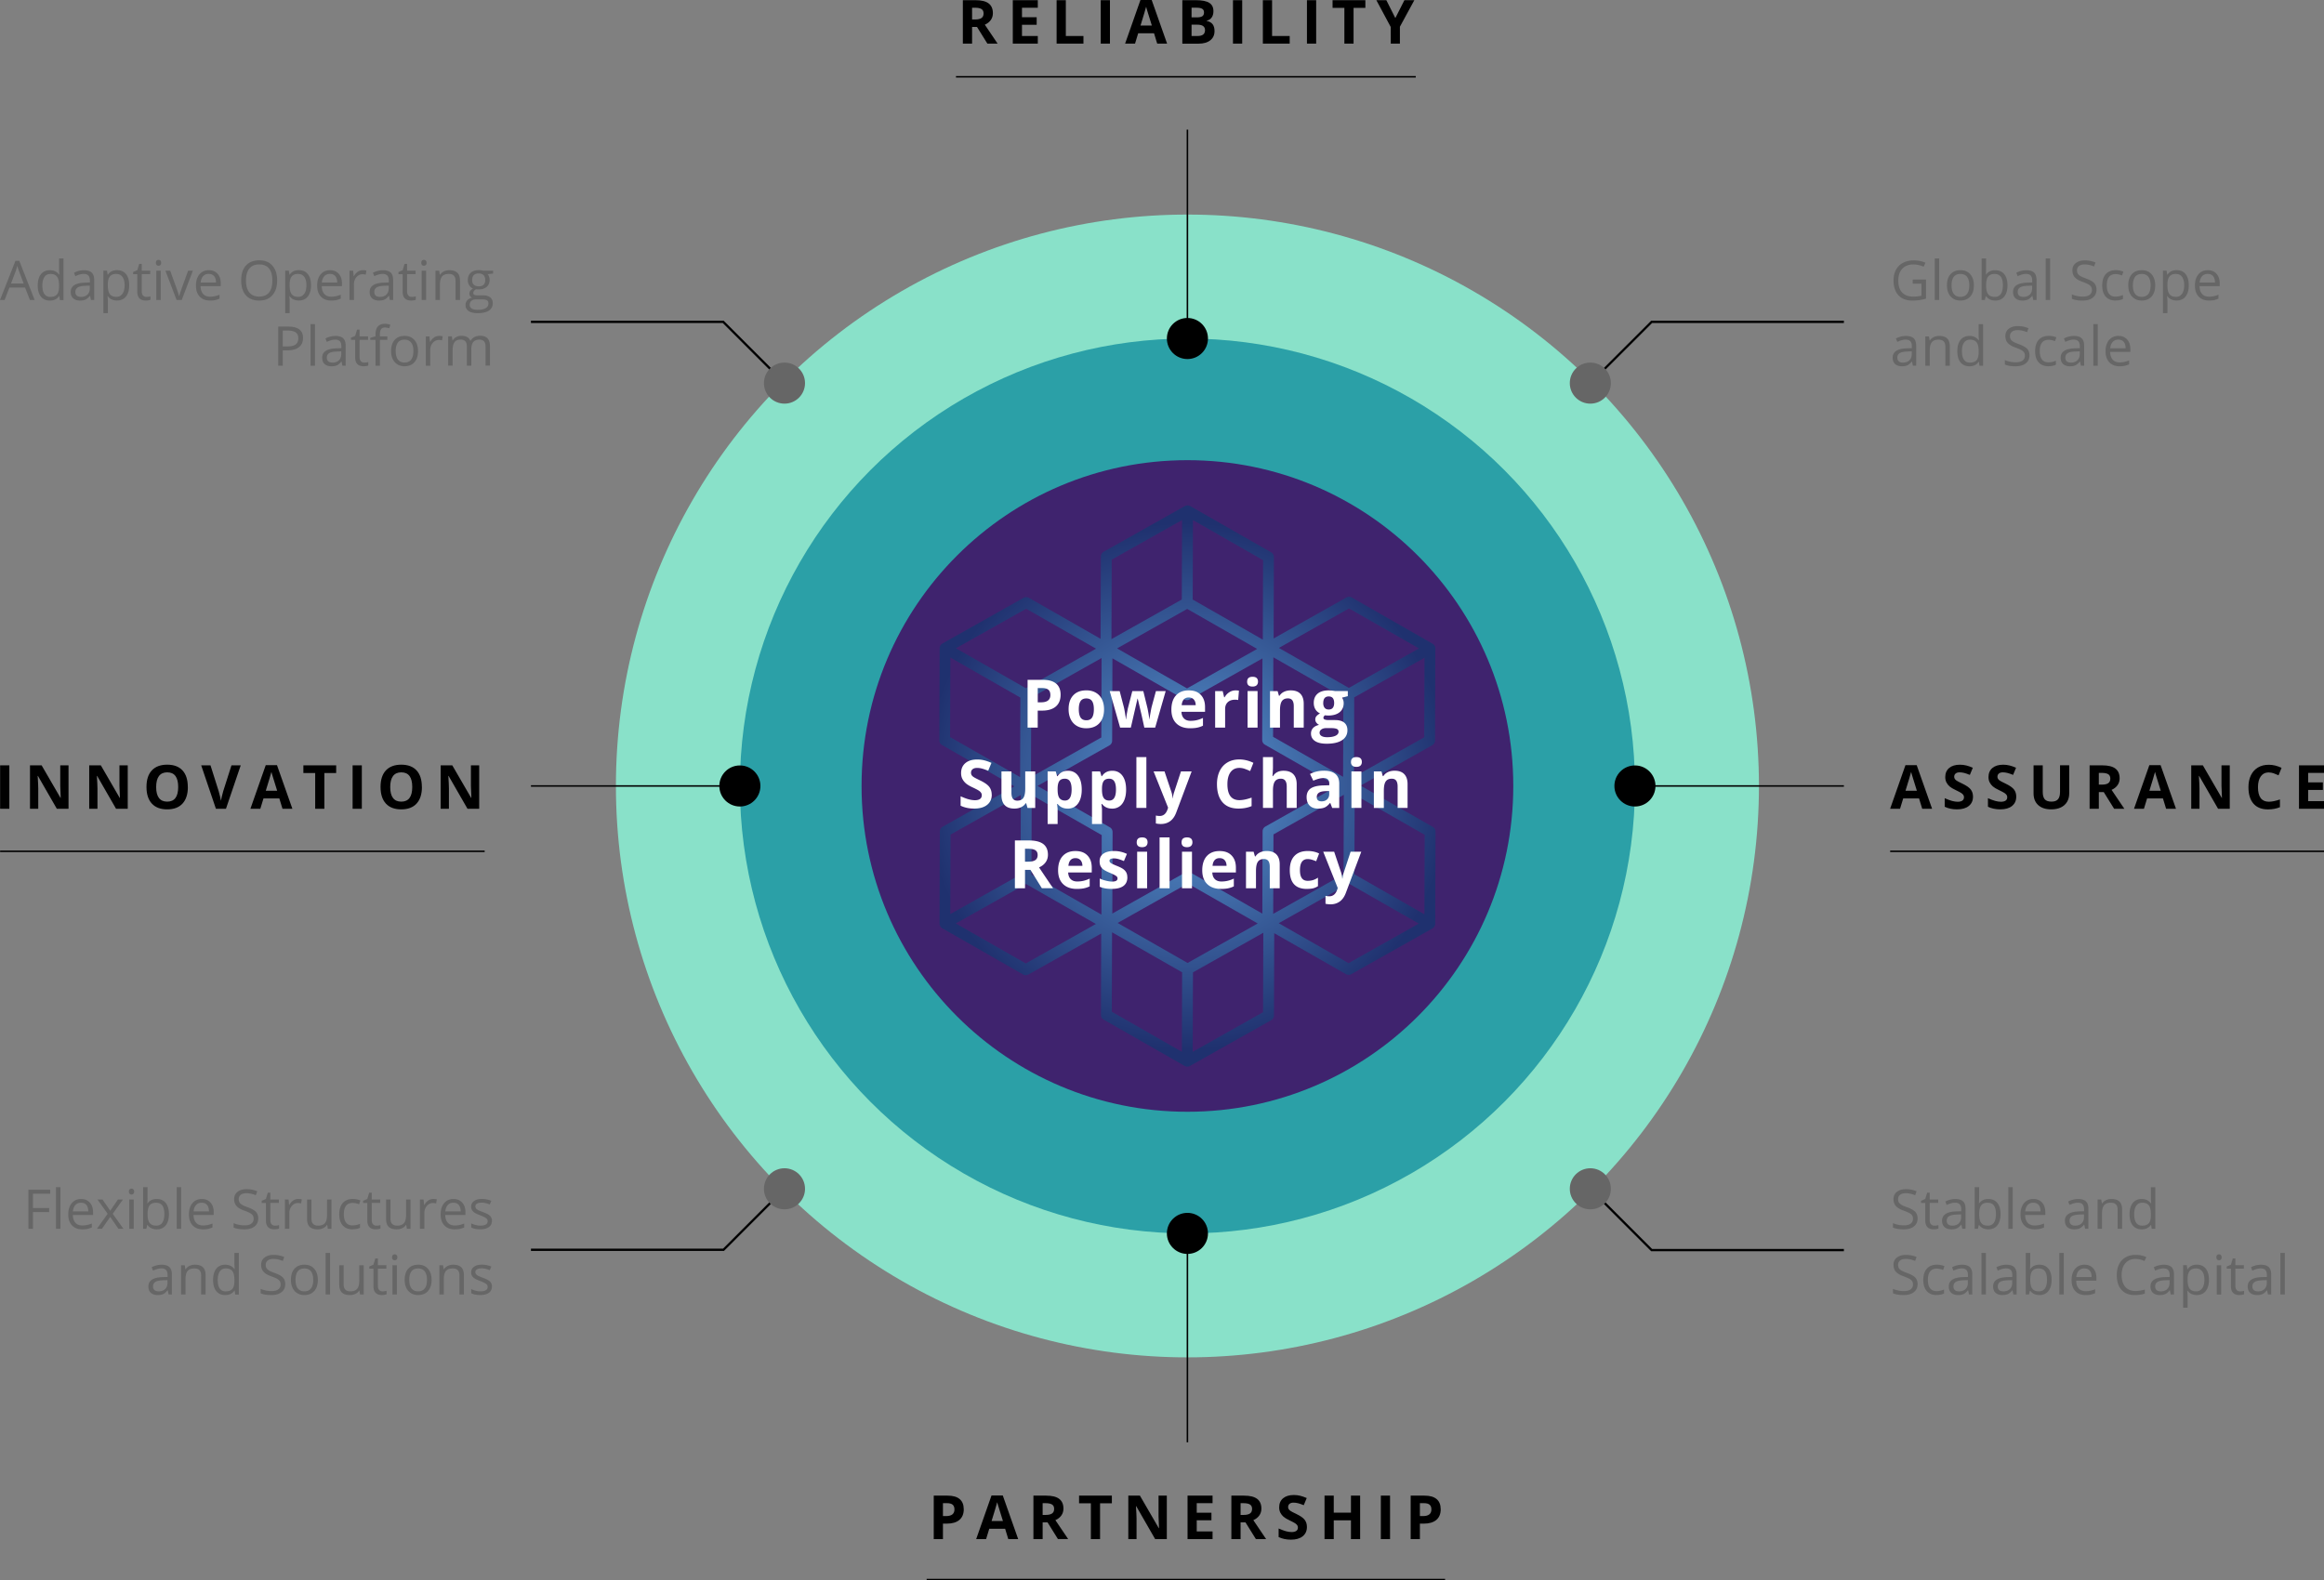 <svg xmlns="http://www.w3.org/2000/svg" width="763.75" height="519.46" viewBox="0 0 763.75 519.46"><rect x="0" y="0" width="763.75" height="519.46" fill="#808080" stroke="none"/><defs><radialGradient id="a" cx="49.997%" cy="49.992%" r="53.388%" fx="49.997%" fy="49.992%" gradientTransform="matrix(1 0 0 .884 0 .058)"><stop offset="0%" stop-color="#4EC8F4"/><stop offset="34%" stop-color="#4EC8F4"/><stop offset="100%" stop-color="#003F6F"/></radialGradient></defs><g fill="none" fill-rule="evenodd"><circle cx="390.23" cy="258.35" r="187.82" fill="#89E1C9" fill-rule="nonzero"/><circle cx="390.23" cy="258.35" r="147.07" fill="#2BA0A7" fill-rule="nonzero"/><g fill="#666" fill-rule="nonzero"><path d="M630.19 400.49c0 1.13-.41 2.01-1.23 2.65-.82.64-1.93.95-3.34.95-1.52 0-2.7-.2-3.52-.59v-1.44c.53.22 1.1.4 1.72.53.62.13 1.24.19 1.85.19 1 0 1.75-.19 2.25-.57.5-.38.76-.9.76-1.58 0-.45-.09-.81-.27-1.09-.18-.28-.48-.55-.9-.79-.42-.24-1.06-.51-1.91-.82-1.2-.43-2.05-.93-2.56-1.52-.51-.59-.77-1.35-.77-2.29 0-.99.37-1.78 1.12-2.36.75-.58 1.73-.88 2.95-.88 1.22 0 2.45.23 3.52.7l-.47 1.3c-1.06-.45-2.09-.67-3.09-.67-.79 0-1.41.17-1.85.51-.44.34-.67.81-.67 1.42 0 .45.08.81.25 1.09.16.29.44.54.83.78.39.24.99.5 1.79.79 1.35.48 2.28 1 2.78 1.55.51.55.76 1.27.76 2.14zm5.52 2.39c.26 0 .51-.02.75-.06.24-.04.43-.08.57-.12v1.12c-.16.08-.39.14-.7.19-.31.05-.58.07-.83.07-1.86 0-2.79-.98-2.79-2.94v-5.73h-1.38v-.7l1.38-.61.62-2.06h.84v2.23h2.79v1.13h-2.79v5.67c0 .58.14 1.03.41 1.34.27.31.65.47 1.13.47zm9.17 1.03l-.29-1.37h-.07c-.48.6-.96 1.01-1.44 1.23-.48.21-1.07.32-1.79.32-.96 0-1.7-.25-2.25-.74-.54-.49-.81-1.19-.81-2.1 0-1.95 1.56-2.96 4.67-3.06l1.63-.05v-.6c0-.76-.16-1.31-.49-1.67-.33-.36-.85-.54-1.56-.54-.8 0-1.71.25-2.72.74l-.45-1.12c.47-.26 1-.46 1.56-.61.57-.15 1.13-.22 1.7-.22 1.15 0 2 .25 2.55.76.55.51.83 1.33.83 2.45v6.57h-1.08l.01.01zm-3.3-1.03c.91 0 1.62-.25 2.14-.75s.78-1.2.78-2.09v-.87l-1.46.06c-1.16.04-2 .22-2.51.54-.51.32-.77.82-.77 1.49 0 .53.16.93.48 1.2.32.28.77.41 1.34.41v.01zm11.87-8.76c1.27 0 2.25.43 2.95 1.3.7.86 1.05 2.09 1.05 3.67s-.35 2.81-1.06 3.69c-.71.88-1.69 1.31-2.94 1.31-.63 0-1.2-.12-1.72-.35-.52-.23-.95-.59-1.31-1.07h-.11l-.31 1.24h-1.05v-13.68h1.46v3.32c0 .74-.02 1.41-.07 2h.07c.68-.96 1.69-1.44 3.02-1.44l.02.01zm-.21 1.22c-1 0-1.71.29-2.15.86-.44.57-.66 1.53-.66 2.89s.23 2.32.68 2.91c.45.59 1.17.87 2.17.87.9 0 1.56-.33 2-.98.44-.65.66-1.59.66-2.82 0-1.23-.22-2.19-.66-2.8-.44-.61-1.12-.92-2.04-.92v-.01zM661.46 403.91H660v-13.68h1.46zM668.62 404.09c-1.42 0-2.55-.43-3.37-1.3-.82-.87-1.24-2.07-1.24-3.61s.38-2.79 1.15-3.7c.76-.91 1.79-1.37 3.08-1.37 1.21 0 2.16.4 2.87 1.19.71.79 1.05 1.84 1.05 3.14v.92h-6.64c.03 1.13.32 1.99.86 2.58.54.59 1.31.88 2.29.88 1.04 0 2.06-.22 3.08-.65v1.3c-.52.22-1 .38-1.46.48-.46.1-1.01.14-1.67.14zm-.4-8.76c-.77 0-1.39.25-1.85.76-.46.5-.73 1.2-.81 2.09h5.04c0-.92-.21-1.62-.62-2.11-.41-.49-1-.73-1.76-.73v-.01zm17.03 8.58l-.29-1.37h-.07c-.48.6-.96 1.01-1.44 1.23-.48.21-1.07.32-1.79.32-.96 0-1.7-.25-2.25-.74-.54-.49-.81-1.19-.81-2.1 0-1.95 1.56-2.96 4.67-3.06l1.63-.05v-.6c0-.76-.16-1.31-.49-1.67-.32-.36-.84-.54-1.56-.54-.8 0-1.71.25-2.72.74l-.45-1.12c.47-.26.99-.46 1.56-.61.56-.15 1.13-.22 1.7-.22 1.15 0 2 .25 2.55.76.55.51.83 1.33.83 2.45v6.57h-1.08l.01.01zm-3.3-1.03c.91 0 1.62-.25 2.14-.75s.78-1.2.78-2.09v-.87l-1.46.06c-1.16.04-2 .22-2.51.54-.51.32-.77.82-.77 1.49 0 .53.16.93.48 1.2.32.28.77.41 1.34.41v.01zm13.98 1.03v-6.23c0-.79-.18-1.37-.54-1.76-.36-.39-.92-.58-1.68-.58-1.01 0-1.75.27-2.21.82-.46.55-.7 1.44-.7 2.7v5.05h-1.46v-9.63h1.19l.24 1.32h.07c.3-.47.72-.84 1.26-1.1.54-.26 1.14-.39 1.8-.39 1.16 0 2.03.28 2.62.84.59.56.88 1.45.88 2.68v6.28h-1.47zm11.01-1.29h-.08c-.67.98-1.68 1.47-3.02 1.47-1.26 0-2.24-.43-2.94-1.29-.7-.86-1.05-2.09-1.05-3.67s.35-2.82 1.05-3.7c.7-.88 1.68-1.32 2.94-1.32s2.31.47 3.01 1.42h.11l-.06-.69-.04-.68v-3.92h1.46v13.68h-1.19l-.19-1.29v-.01zm-2.92.25c1 0 1.72-.27 2.17-.81.45-.54.67-1.42.67-2.62v-.31c0-1.37-.23-2.34-.68-2.92-.45-.58-1.18-.87-2.17-.87-.86 0-1.51.33-1.96 1-.46.67-.68 1.6-.68 2.82 0 1.22.23 2.16.68 2.79.45.63 1.11.94 1.99.94l-.02-.02zm-73.83 19.22c0 1.13-.41 2.01-1.23 2.65-.82.64-1.93.95-3.34.95-1.52 0-2.7-.2-3.52-.59v-1.44c.53.22 1.1.4 1.72.53.62.13 1.24.19 1.85.19 1 0 1.75-.19 2.25-.57.5-.38.76-.9.76-1.58 0-.45-.09-.81-.27-1.09-.18-.28-.48-.55-.9-.79-.42-.24-1.06-.51-1.91-.82-1.2-.43-2.05-.93-2.56-1.52-.51-.59-.77-1.35-.77-2.29 0-.99.37-1.78 1.12-2.36.75-.58 1.73-.88 2.95-.88 1.22 0 2.45.23 3.52.7l-.47 1.3c-1.06-.45-2.09-.67-3.09-.67-.79 0-1.41.17-1.85.51-.44.34-.67.81-.67 1.42 0 .45.08.81.25 1.09.16.29.44.54.83.78.39.24.99.5 1.79.79 1.35.48 2.28 1 2.78 1.55.51.55.76 1.27.76 2.14zm6.26 3.6c-1.39 0-2.47-.43-3.24-1.29-.76-.86-1.15-2.07-1.15-3.64 0-1.57.39-2.86 1.16-3.74.78-.88 1.88-1.32 3.32-1.32.46 0 .93.05 1.39.15.46.1.83.22 1.09.35l-.45 1.24c-.32-.13-.67-.24-1.05-.32a5.08 5.08 0 0 0-1.01-.13c-1.96 0-2.94 1.25-2.94 3.74 0 1.18.24 2.09.72 2.72.48.63 1.18.95 2.12.95.8 0 1.63-.17 2.47-.52v1.29c-.64.33-1.46.5-2.43.5v.02zm10.64-.18l-.29-1.37h-.07c-.48.6-.96 1.01-1.44 1.23-.48.21-1.07.32-1.79.32-.96 0-1.7-.25-2.25-.74-.54-.49-.81-1.19-.81-2.1 0-1.95 1.56-2.96 4.67-3.06l1.63-.05v-.6c0-.76-.16-1.31-.49-1.67-.33-.36-.85-.54-1.56-.54-.8 0-1.71.25-2.72.74l-.45-1.12c.47-.26 1-.46 1.56-.61.57-.15 1.13-.22 1.7-.22 1.15 0 2 .25 2.55.76.55.51.83 1.33.83 2.45v6.57h-1.08l.01.01zm-3.3-1.03c.91 0 1.62-.25 2.14-.75s.78-1.2.78-2.09v-.87l-1.46.06c-1.16.04-2 .22-2.51.54-.51.32-.77.82-.77 1.49 0 .53.16.93.48 1.2.32.28.77.41 1.34.41v.01zM652.64 425.51h-1.46v-13.68h1.46zM661.66 425.51l-.29-1.37h-.07c-.48.6-.96 1.01-1.44 1.23-.48.21-1.07.32-1.79.32-.96 0-1.7-.25-2.25-.74-.54-.49-.81-1.19-.81-2.1 0-1.95 1.56-2.96 4.67-3.06l1.63-.05v-.6c0-.76-.16-1.31-.49-1.67-.32-.36-.84-.54-1.56-.54-.8 0-1.71.25-2.72.74l-.45-1.12c.47-.26.99-.46 1.56-.61.56-.15 1.13-.22 1.7-.22 1.15 0 2 .25 2.55.76.55.51.83 1.33.83 2.45v6.57h-1.08l.01.01zm-3.3-1.03c.91 0 1.62-.25 2.14-.75s.78-1.2.78-2.09v-.87l-1.46.06c-1.16.04-2 .22-2.51.54-.51.32-.77.82-.77 1.49 0 .53.16.93.48 1.2.32.28.77.41 1.34.41v.01zm11.87-8.76c1.27 0 2.25.43 2.95 1.3.7.86 1.05 2.09 1.05 3.67s-.35 2.81-1.06 3.69c-.71.88-1.69 1.31-2.94 1.31-.63 0-1.2-.12-1.72-.35-.52-.23-.95-.59-1.3-1.07h-.11l-.31 1.24h-1.05v-13.68h1.46v3.32c0 .74-.02 1.41-.07 2h.07c.68-.96 1.69-1.44 3.02-1.44l.01.01zm-.21 1.22c-1 0-1.71.29-2.15.86-.44.57-.66 1.53-.66 2.89s.23 2.32.68 2.91c.45.59 1.17.87 2.17.87.9 0 1.56-.33 2-.98.44-.65.66-1.59.66-2.82 0-1.23-.22-2.19-.66-2.8-.44-.61-1.12-.92-2.04-.92v-.01zM678.23 425.51h-1.46v-13.68h1.46zM685.4 425.69c-1.42 0-2.55-.43-3.37-1.3-.82-.87-1.23-2.07-1.23-3.61s.38-2.79 1.15-3.7c.77-.91 1.79-1.37 3.08-1.37 1.21 0 2.16.4 2.87 1.19.71.79 1.05 1.84 1.05 3.14v.92h-6.64c.03 1.13.31 1.99.86 2.58.54.59 1.3.88 2.29.88 1.04 0 2.06-.22 3.08-.65v1.3c-.52.22-1 .38-1.46.48-.46.1-1.02.14-1.67.14h-.01zm-.4-8.76c-.77 0-1.39.25-1.85.76-.46.5-.73 1.2-.81 2.09h5.04c0-.92-.21-1.62-.62-2.11-.41-.49-1-.73-1.76-.73v-.01zm16.82-3.12c-1.41 0-2.53.47-3.34 1.41-.82.94-1.23 2.23-1.23 3.86s.39 2.98 1.18 3.9c.79.92 1.91 1.38 3.37 1.38.9 0 1.92-.16 3.07-.48v1.31c-.89.33-1.99.5-3.3.5-1.89 0-3.35-.57-4.38-1.72-1.03-1.15-1.54-2.78-1.54-4.9 0-1.32.25-2.48.74-3.48s1.21-1.76 2.14-2.3c.93-.54 2.03-.81 3.3-.81 1.35 0 2.53.25 3.53.74l-.63 1.28c-.97-.46-1.95-.69-2.92-.69h.01zm11.56 11.7l-.29-1.37h-.07c-.48.6-.96 1.01-1.44 1.23-.48.21-1.07.32-1.79.32-.96 0-1.7-.25-2.25-.74-.54-.49-.81-1.19-.81-2.1 0-1.95 1.56-2.96 4.67-3.06l1.63-.05v-.6c0-.76-.16-1.31-.49-1.67-.33-.36-.85-.54-1.56-.54-.8 0-1.71.25-2.72.74l-.45-1.12c.47-.26 1-.46 1.56-.61.57-.15 1.13-.22 1.7-.22 1.15 0 2 .25 2.55.76.55.51.83 1.33.83 2.45v6.57h-1.08l.01.01zm-3.3-1.03c.91 0 1.62-.25 2.14-.75s.78-1.2.78-2.09v-.87l-1.46.06c-1.16.04-2 .22-2.51.54-.51.32-.77.82-.77 1.49 0 .53.16.93.48 1.2.32.28.77.41 1.34.41v.01zm11.87 1.21c-.63 0-1.2-.12-1.72-.35-.52-.23-.95-.59-1.31-1.07h-.11c.07.56.11 1.1.11 1.6v3.96h-1.46v-13.96h1.19l.2 1.32h.07c.38-.53.81-.91 1.31-1.14.5-.23 1.07-.35 1.71-.35 1.28 0 2.26.44 2.96 1.31.69.87 1.04 2.1 1.04 3.67 0 1.57-.35 2.81-1.06 3.69-.71.88-1.69 1.31-2.94 1.31l.01.01zm-.21-8.75c-.98 0-1.7.27-2.14.82-.44.55-.67 1.41-.68 2.6v.33c0 1.35.23 2.32.68 2.91.45.59 1.17.87 2.17.87.83 0 1.48-.34 1.96-1.01.47-.67.71-1.6.71-2.79s-.24-2.12-.71-2.76c-.47-.64-1.14-.96-1.99-.96v-.01zm6.64-3.67c0-.33.08-.58.25-.73.17-.15.37-.23.62-.23s.44.08.61.24c.17.16.25.4.25.73 0 .33-.08.57-.25.73-.17.16-.37.24-.61.24a.86.86 0 0 1-.62-.24c-.16-.16-.25-.41-.25-.73v-.01zm1.58 12.24h-1.46v-9.63h1.46v9.63zm6.2-1.03c.26 0 .51-.02.75-.06.24-.04.43-.08.57-.12v1.12c-.16.08-.39.14-.7.19-.31.05-.58.07-.83.07-1.86 0-2.79-.98-2.79-2.94v-5.73h-1.38v-.7l1.38-.61.62-2.06h.84v2.23h2.79V417h-2.79v5.67c0 .58.14 1.03.41 1.34.27.31.65.47 1.13.47zm9.17 1.03l-.29-1.37h-.07c-.48.6-.96 1.01-1.44 1.23-.48.21-1.07.32-1.79.32-.96 0-1.7-.25-2.25-.74-.54-.49-.81-1.19-.81-2.1 0-1.95 1.56-2.96 4.67-3.06l1.63-.05v-.6c0-.76-.16-1.31-.49-1.67-.32-.36-.84-.54-1.56-.54-.8 0-1.71.25-2.72.74l-.45-1.12c.47-.26.99-.46 1.56-.61.56-.15 1.13-.22 1.7-.22 1.15 0 2 .25 2.55.76.55.51.83 1.33.83 2.45v6.57h-1.08l.01.01zm-3.3-1.03c.91 0 1.62-.25 2.14-.75s.78-1.2.78-2.09v-.87l-1.46.06c-1.16.04-2 .22-2.51.54-.51.32-.77.82-.77 1.49 0 .53.16.93.48 1.2.32.28.77.41 1.34.41v.01zM750.88 425.51h-1.46v-13.68h1.46z"/></g><g fill="#666" fill-rule="nonzero"><path d="M628.59 91.89h4.37v6.25c-.68.22-1.37.38-2.07.49-.7.11-1.52.17-2.44.17-1.95 0-3.46-.58-4.54-1.74-1.08-1.16-1.63-2.78-1.63-4.86 0-1.34.27-2.51.8-3.51.54-1 1.31-1.77 2.32-2.3 1.01-.53 2.19-.8 3.54-.8s2.65.25 3.83.76l-.58 1.32c-1.16-.49-2.28-.74-3.35-.74-1.56 0-2.79.47-3.67 1.4-.88.93-1.32 2.22-1.32 3.88 0 1.73.42 3.05 1.27 3.95.85.9 2.09 1.34 3.73 1.34.89 0 1.76-.1 2.61-.31v-3.96h-2.87v-1.34zM637.29 98.62h-1.46V84.94h1.46zM648.69 93.79c0 1.57-.4 2.8-1.19 3.68-.79.88-1.88 1.32-3.28 1.32-.86 0-1.63-.2-2.29-.61a4.11 4.11 0 0 1-1.55-1.74c-.37-.76-.54-1.64-.54-2.65 0-1.57.39-2.79 1.18-3.67.79-.88 1.88-1.31 3.27-1.31 1.39 0 2.42.45 3.21 1.34.79.9 1.19 2.11 1.19 3.64zm-7.34 0c0 1.23.25 2.17.74 2.81.49.64 1.22.97 2.17.97s1.68-.32 2.18-.96c.49-.64.74-1.58.74-2.82 0-1.24-.25-2.15-.74-2.79-.5-.64-1.23-.95-2.19-.95s-1.68.31-2.16.94c-.48.63-.73 1.56-.73 2.8h-.01zm14.38-4.96c1.27 0 2.25.43 2.95 1.3.7.86 1.05 2.09 1.05 3.67s-.35 2.81-1.06 3.69c-.71.88-1.69 1.31-2.94 1.31-.63 0-1.2-.12-1.72-.35-.52-.23-.95-.59-1.31-1.07h-.11l-.31 1.24h-1.05V84.94h1.46v3.32c0 .74-.02 1.41-.07 2h.07c.68-.96 1.69-1.44 3.02-1.44l.02.01zm-.21 1.22c-1 0-1.71.29-2.15.86-.44.57-.66 1.53-.66 2.89s.23 2.32.68 2.91c.45.59 1.17.87 2.17.87.9 0 1.56-.33 2-.98.44-.65.66-1.59.66-2.82 0-1.23-.22-2.19-.66-2.8-.44-.61-1.12-.92-2.04-.92v-.01zm12.69 8.57l-.29-1.37h-.07c-.48.6-.96 1.01-1.44 1.23-.48.21-1.07.32-1.79.32-.96 0-1.7-.25-2.25-.74-.54-.49-.81-1.19-.81-2.1 0-1.95 1.56-2.96 4.67-3.06l1.63-.05v-.6c0-.76-.16-1.31-.49-1.67-.33-.36-.85-.54-1.56-.54-.8 0-1.71.25-2.72.74l-.45-1.12c.47-.26 1-.46 1.56-.61.57-.15 1.13-.22 1.7-.22 1.15 0 2 .25 2.55.76.55.51.83 1.33.83 2.45v6.57h-1.08l.01.01zm-3.3-1.03c.91 0 1.62-.25 2.14-.75s.78-1.2.78-2.09v-.87l-1.46.06c-1.16.04-2 .22-2.51.54-.51.32-.77.82-.77 1.49 0 .53.16.93.48 1.2.32.28.77.41 1.34.41v.01zM673.75 98.62h-1.46V84.94h1.46zM688.99 95.2c0 1.13-.41 2.01-1.23 2.65-.82.64-1.93.95-3.34.95-1.52 0-2.7-.2-3.52-.59v-1.44c.53.22 1.1.4 1.72.53.62.13 1.24.19 1.85.19 1 0 1.75-.19 2.25-.57.5-.38.76-.9.76-1.58 0-.45-.09-.81-.27-1.09-.18-.28-.48-.55-.9-.79-.42-.24-1.06-.51-1.91-.82-1.2-.43-2.05-.93-2.56-1.52-.51-.59-.77-1.35-.77-2.29 0-.99.37-1.78 1.12-2.36.75-.58 1.73-.88 2.95-.88 1.22 0 2.45.23 3.52.7l-.47 1.3c-1.06-.45-2.09-.67-3.09-.67-.79 0-1.41.17-1.85.51-.44.34-.67.81-.67 1.42 0 .45.08.81.25 1.09.16.29.44.54.83.78.39.24.99.5 1.79.79 1.35.48 2.28 1 2.78 1.55.51.55.76 1.27.76 2.14zm6.26 3.59c-1.39 0-2.47-.43-3.24-1.29-.76-.86-1.15-2.07-1.15-3.64 0-1.57.39-2.86 1.16-3.74.78-.88 1.88-1.32 3.32-1.32.46 0 .93.05 1.39.15.46.1.83.22 1.09.35l-.45 1.24c-.32-.13-.67-.24-1.05-.32a5.08 5.08 0 0 0-1.01-.13c-1.96 0-2.94 1.25-2.94 3.74 0 1.18.24 2.09.72 2.72.48.63 1.18.95 2.12.95.8 0 1.63-.17 2.47-.52v1.29c-.64.33-1.46.5-2.43.5v.02zm13.03-5c0 1.57-.4 2.8-1.19 3.68-.79.88-1.88 1.32-3.28 1.32-.86 0-1.63-.2-2.29-.61a4.11 4.11 0 0 1-1.55-1.74c-.37-.76-.54-1.64-.54-2.65 0-1.57.39-2.79 1.18-3.67.79-.88 1.88-1.31 3.27-1.31 1.39 0 2.42.45 3.21 1.34.79.9 1.19 2.11 1.19 3.64zm-7.34 0c0 1.23.25 2.17.74 2.81.49.64 1.22.97 2.17.97s1.68-.32 2.18-.96c.49-.64.74-1.58.74-2.82 0-1.24-.25-2.15-.74-2.79-.5-.64-1.23-.95-2.19-.95s-1.68.31-2.16.94c-.48.63-.73 1.56-.73 2.8h-.01zm14.38 5c-.63 0-1.2-.12-1.72-.35-.52-.23-.95-.59-1.31-1.07h-.11c.07.56.11 1.1.11 1.6v3.96h-1.46V88.97h1.19l.2 1.32h.07c.38-.53.81-.91 1.31-1.14.5-.23 1.07-.35 1.71-.35 1.28 0 2.26.44 2.96 1.31.69.87 1.04 2.1 1.04 3.67 0 1.57-.35 2.81-1.06 3.69-.71.88-1.69 1.31-2.94 1.31l.01.01zm-.21-8.75c-.98 0-1.7.27-2.14.82-.44.55-.67 1.41-.68 2.6v.33c0 1.35.23 2.32.68 2.91.45.59 1.17.87 2.17.87.83 0 1.48-.34 1.96-1.01.47-.67.71-1.6.71-2.79s-.24-2.12-.71-2.76c-.47-.64-1.14-.96-1.99-.96v-.01zm10.83 8.75c-1.42 0-2.55-.43-3.37-1.3-.82-.87-1.24-2.07-1.24-3.61s.38-2.79 1.15-3.7c.76-.91 1.79-1.37 3.08-1.37 1.21 0 2.16.4 2.87 1.19.71.79 1.05 1.84 1.05 3.14v.92h-6.64c.03 1.13.32 1.99.86 2.58.54.59 1.31.88 2.29.88 1.04 0 2.06-.22 3.08-.65v1.3c-.52.22-1 .38-1.46.48-.46.1-1.01.14-1.67.14zm-.4-8.76c-.77 0-1.39.25-1.85.76-.46.5-.73 1.2-.81 2.09h5.04c0-.92-.21-1.62-.62-2.11-.41-.49-1-.73-1.76-.73v-.01zm-96.89 30.19l-.29-1.37h-.07c-.48.6-.96 1.01-1.44 1.23-.48.21-1.07.32-1.79.32-.96 0-1.7-.25-2.25-.74-.54-.49-.81-1.19-.81-2.1 0-1.95 1.56-2.96 4.67-3.06l1.63-.05v-.6c0-.76-.16-1.31-.49-1.67-.32-.36-.84-.54-1.56-.54-.8 0-1.71.25-2.72.74l-.45-1.12c.47-.26.99-.46 1.56-.61.56-.15 1.13-.22 1.7-.22 1.15 0 2 .25 2.55.76.55.51.83 1.33.83 2.45v6.57h-1.08l.01.01zm-3.3-1.03c.91 0 1.62-.25 2.14-.75s.78-1.2.78-2.09v-.87l-1.46.06c-1.16.04-2 .22-2.51.54-.51.32-.77.82-.77 1.49 0 .53.16.93.48 1.2.32.28.77.41 1.34.41v.01zm13.97 1.03v-6.23c0-.79-.18-1.37-.54-1.76-.36-.39-.92-.58-1.68-.58-1.01 0-1.75.27-2.21.82-.46.55-.7 1.44-.7 2.7v5.05h-1.46v-9.63h1.19l.24 1.32h.07c.3-.47.72-.84 1.26-1.1.54-.26 1.14-.39 1.8-.39 1.16 0 2.03.28 2.62.84.59.56.88 1.45.88 2.68v6.28h-1.47zm11.02-1.29h-.08c-.67.98-1.68 1.47-3.02 1.47-1.26 0-2.24-.43-2.94-1.29-.7-.86-1.05-2.09-1.05-3.67s.35-2.82 1.05-3.7c.7-.88 1.68-1.32 2.94-1.32s2.31.47 3.01 1.42h.11l-.06-.69-.04-.68v-3.92h1.46v13.68h-1.19l-.19-1.29v-.01zm-2.92.25c1 0 1.72-.27 2.17-.81.45-.54.67-1.42.67-2.62v-.31c0-1.37-.23-2.34-.68-2.92-.45-.58-1.18-.87-2.17-.87-.86 0-1.51.33-1.96 1-.46.67-.68 1.6-.68 2.82 0 1.22.23 2.16.68 2.79.45.63 1.11.94 1.99.94l-.02-.02zm19.54-2.38c0 1.13-.41 2.01-1.23 2.65-.82.64-1.93.95-3.34.95-1.52 0-2.7-.2-3.52-.59v-1.44c.53.22 1.1.4 1.72.53.62.13 1.24.19 1.85.19 1 0 1.75-.19 2.25-.57.5-.38.76-.9.76-1.58 0-.45-.09-.81-.27-1.09-.18-.28-.48-.55-.9-.79-.42-.24-1.06-.51-1.91-.82-1.2-.43-2.05-.93-2.56-1.52-.51-.59-.77-1.35-.77-2.29 0-.99.37-1.78 1.12-2.36.75-.58 1.73-.88 2.95-.88 1.22 0 2.45.23 3.52.7l-.47 1.3c-1.06-.45-2.09-.67-3.09-.67-.79 0-1.41.17-1.85.51-.44.34-.67.81-.67 1.42 0 .45.08.81.25 1.09.16.29.44.54.83.78.39.24.99.5 1.79.79 1.35.48 2.27 1 2.78 1.55.51.55.76 1.27.76 2.14zm6.25 3.59c-1.39 0-2.47-.43-3.24-1.29-.77-.86-1.15-2.07-1.15-3.64 0-1.57.39-2.86 1.17-3.74.78-.88 1.88-1.32 3.32-1.32.46 0 .93.05 1.39.15.46.1.83.22 1.09.35l-.45 1.24c-.32-.13-.67-.24-1.05-.32a5.08 5.08 0 0 0-1.01-.13c-1.96 0-2.94 1.25-2.94 3.74 0 1.18.24 2.09.72 2.72.48.63 1.19.95 2.12.95.8 0 1.63-.17 2.47-.52v1.29c-.64.33-1.46.5-2.43.5l-.01.02zm10.65-.17l-.29-1.37h-.07c-.48.6-.96 1.01-1.44 1.23-.48.21-1.07.32-1.79.32-.96 0-1.7-.25-2.25-.74-.54-.49-.81-1.19-.81-2.1 0-1.95 1.56-2.96 4.67-3.06l1.63-.05v-.6c0-.76-.16-1.31-.49-1.67-.32-.36-.84-.54-1.56-.54-.8 0-1.71.25-2.72.74l-.45-1.12c.47-.26.99-.46 1.56-.61.56-.15 1.13-.22 1.7-.22 1.15 0 2 .25 2.55.76.55.51.83 1.33.83 2.45v6.57h-1.08l.01.01zm-3.3-1.03c.91 0 1.62-.25 2.14-.75s.78-1.2.78-2.09v-.87l-1.46.06c-1.16.04-2 .22-2.51.54-.51.32-.77.82-.77 1.49 0 .53.16.93.48 1.2.32.28.77.41 1.34.41v.01zM689.4 120.22h-1.46v-13.68h1.46zM696.57 120.39c-1.42 0-2.55-.43-3.37-1.3-.82-.87-1.24-2.07-1.24-3.61s.38-2.79 1.15-3.7c.76-.91 1.79-1.37 3.08-1.37 1.21 0 2.16.4 2.87 1.19.71.79 1.05 1.84 1.05 3.14v.92h-6.64c.03 1.13.32 1.99.86 2.58.54.59 1.31.88 2.29.88 1.04 0 2.06-.22 3.08-.65v1.3c-.52.22-1 .38-1.46.48-.46.1-1.01.14-1.67.14zm-.4-8.76c-.77 0-1.39.25-1.85.76-.46.5-.73 1.2-.81 2.09h5.04c0-.92-.21-1.62-.62-2.11-.41-.49-1-.73-1.76-.73v-.01z"/></g><g fill="#666" fill-rule="nonzero"><path d="M10.83 403.91H9.34v-12.85h7.16v1.33h-5.67v4.7h5.33v1.33h-5.33v5.49zM19.86 403.91H18.4v-13.68h1.46zM27.03 404.09c-1.42 0-2.55-.43-3.37-1.3-.82-.87-1.23-2.07-1.23-3.61s.38-2.79 1.15-3.7c.77-.91 1.79-1.37 3.08-1.37 1.21 0 2.16.4 2.87 1.19.71.79 1.05 1.84 1.05 3.14v.92h-6.64c.03 1.13.31 1.99.86 2.58.55.59 1.31.88 2.29.88 1.04 0 2.06-.22 3.08-.65v1.3c-.52.22-1 .38-1.46.48-.46.1-1.01.14-1.67.14h-.01zm-.4-8.76c-.77 0-1.39.25-1.85.76-.46.51-.73 1.2-.81 2.09h5.04c0-.92-.21-1.62-.62-2.11-.41-.49-1-.73-1.76-.73v-.01zM35.38 398.98l-3.35-4.7h1.66l2.54 3.69 2.53-3.69h1.64l-3.35 4.7 3.52 4.93h-1.65l-2.7-3.9-2.72 3.9h-1.65l3.52-4.93zM42.36 391.67c0-.33.08-.58.25-.73.17-.15.37-.23.62-.23s.44.08.61.24c.17.16.25.4.25.73 0 .33-.08.57-.25.73-.17.16-.37.24-.61.24a.86.86 0 0 1-.62-.24c-.16-.16-.25-.41-.25-.73v-.01zm1.58 12.24h-1.46v-9.63h1.46v9.63zm7.58-9.79c1.27 0 2.25.43 2.95 1.3.7.87 1.05 2.09 1.05 3.67s-.35 2.81-1.06 3.69c-.71.88-1.69 1.31-2.94 1.31-.63 0-1.2-.12-1.72-.35-.52-.23-.95-.59-1.3-1.07h-.11l-.31 1.24h-1.05v-13.68h1.46v3.32c0 .74-.02 1.41-.07 2h.07c.68-.96 1.69-1.44 3.02-1.44l.01.01zm-.21 1.22c-1 0-1.71.29-2.15.86-.44.57-.66 1.53-.66 2.89s.23 2.32.68 2.91c.45.59 1.17.87 2.17.87.9 0 1.56-.33 2-.98.44-.65.66-1.59.66-2.82 0-1.23-.22-2.19-.66-2.8-.44-.61-1.12-.92-2.04-.92v-.01zM59.53 403.91h-1.46v-13.68h1.46zM66.69 404.09c-1.42 0-2.55-.43-3.37-1.3-.82-.87-1.23-2.07-1.23-3.61s.38-2.79 1.15-3.7c.77-.91 1.79-1.37 3.08-1.37 1.21 0 2.16.4 2.87 1.19.71.79 1.05 1.84 1.05 3.14v.92H63.6c.03 1.13.31 1.99.86 2.58.55.59 1.31.88 2.29.88 1.04 0 2.06-.22 3.08-.65v1.3c-.52.22-1 .38-1.46.48-.46.1-1.01.14-1.67.14h-.01zm-.4-8.76c-.77 0-1.39.25-1.85.76-.46.51-.73 1.2-.81 2.09h5.04c0-.92-.21-1.62-.62-2.11-.41-.49-1-.73-1.76-.73v-.01zm18.58 5.16c0 1.13-.41 2.01-1.23 2.65-.82.64-1.93.95-3.34.95-1.52 0-2.7-.2-3.52-.59v-1.44c.53.22 1.1.4 1.72.53.62.13 1.24.19 1.85.19 1 0 1.75-.19 2.25-.57.5-.38.76-.9.76-1.58 0-.45-.09-.81-.27-1.09-.18-.28-.48-.55-.9-.79-.42-.24-1.06-.51-1.91-.82-1.2-.43-2.05-.93-2.56-1.52-.51-.59-.77-1.35-.77-2.29 0-.99.37-1.78 1.12-2.36.75-.58 1.73-.88 2.95-.88 1.22 0 2.45.23 3.52.7l-.47 1.3c-1.06-.45-2.09-.67-3.09-.67-.79 0-1.41.17-1.85.51-.44.34-.67.81-.67 1.42 0 .45.08.81.25 1.09.16.29.44.54.83.78.39.24.99.5 1.79.79 1.35.48 2.27 1 2.78 1.55.51.55.76 1.27.76 2.14zm5.52 2.39c.26 0 .51-.02.75-.06.24-.04.43-.08.57-.12v1.12c-.16.08-.39.14-.7.19-.31.05-.58.07-.83.07-1.86 0-2.79-.98-2.79-2.94v-5.73h-1.38v-.7l1.38-.61.62-2.06h.84v2.23h2.79v1.13h-2.79v5.67c0 .58.14 1.03.41 1.34.27.31.65.47 1.13.47zm7.63-8.78c.43 0 .81.04 1.15.11l-.2 1.35c-.4-.09-.75-.13-1.05-.13-.78 0-1.45.32-2 .95-.55.63-.83 1.42-.83 2.36v5.17h-1.46v-9.63h1.2l.17 1.78h.07c.36-.63.79-1.11 1.29-1.45.5-.34 1.06-.51 1.66-.51zm4.33.18v6.25c0 .79.18 1.37.54 1.76.36.39.92.58 1.68.58 1.01 0 1.74-.28 2.21-.83.47-.55.7-1.45.7-2.7v-5.06h1.46v9.63h-1.2l-.21-1.29h-.08c-.3.47-.71.84-1.24 1.09-.53.25-1.13.38-1.81.38-1.17 0-2.05-.28-2.63-.83-.58-.55-.87-1.45-.87-2.67v-6.3h1.48l-.03-.01zm13.53 9.81c-1.39 0-2.47-.43-3.24-1.29-.77-.86-1.15-2.07-1.15-3.64 0-1.57.39-2.86 1.16-3.74.77-.88 1.88-1.32 3.32-1.32.46 0 .93.05 1.39.15.46.1.83.22 1.09.35l-.45 1.24c-.32-.13-.67-.24-1.05-.32a5.08 5.08 0 0 0-1.01-.13c-1.96 0-2.94 1.25-2.94 3.74 0 1.18.24 2.09.72 2.72.48.63 1.19.95 2.12.95.8 0 1.63-.17 2.47-.52v1.29c-.64.33-1.46.5-2.43.5v.02zm7.83-1.21c.26 0 .51-.02.75-.06.24-.04.43-.08.57-.12v1.12c-.16.08-.39.14-.7.19-.31.05-.58.07-.83.07-1.86 0-2.79-.98-2.79-2.94v-5.73h-1.38v-.7l1.38-.61.62-2.06h.84v2.23h2.79v1.13h-2.79v5.67c0 .58.14 1.03.41 1.34.27.31.65.47 1.13.47zm4.61-8.6v6.25c0 .79.18 1.37.54 1.76.36.39.92.58 1.68.58 1.01 0 1.74-.28 2.21-.83.47-.55.7-1.45.7-2.7v-5.06h1.46v9.63h-1.2l-.21-1.29h-.08c-.3.47-.71.84-1.24 1.09-.53.25-1.13.38-1.81.38-1.17 0-2.05-.28-2.63-.83-.58-.55-.87-1.45-.87-2.67v-6.3h1.48l-.03-.01zm14.07-.18c.43 0 .81.04 1.15.11l-.2 1.35c-.4-.09-.75-.13-1.05-.13-.78 0-1.45.32-2 .95-.55.63-.83 1.42-.83 2.36v5.17H138v-9.63h1.2l.17 1.78h.07c.36-.63.79-1.11 1.29-1.45.5-.34 1.06-.51 1.66-.51zm7.02 9.99c-1.42 0-2.55-.43-3.37-1.3-.82-.87-1.23-2.07-1.23-3.61s.38-2.79 1.15-3.7c.77-.91 1.79-1.37 3.08-1.37 1.21 0 2.16.4 2.87 1.19.71.79 1.05 1.84 1.05 3.14v.92h-6.64c.03 1.13.31 1.99.86 2.58.55.59 1.31.88 2.29.88 1.04 0 2.06-.22 3.08-.65v1.3c-.52.22-1 .38-1.46.48-.46.1-1.01.14-1.67.14h-.01zm-.4-8.76c-.77 0-1.39.25-1.85.76-.46.51-.73 1.2-.81 2.09h5.04c0-.92-.21-1.62-.62-2.11-.41-.49-1-.73-1.76-.73v-.01zm12.65 5.95c0 .9-.33 1.59-1 2.07-.67.48-1.61.73-2.81.73-1.28 0-2.27-.2-2.99-.61v-1.35c.46.23.96.42 1.49.55.53.13 1.04.2 1.53.2.76 0 1.35-.12 1.76-.36.41-.24.62-.61.62-1.11 0-.38-.16-.7-.49-.96-.33-.26-.96-.58-1.9-.95-.9-.33-1.53-.62-1.91-.88-.38-.25-.66-.53-.84-.85-.18-.32-.28-.69-.28-1.13 0-.79.32-1.4.96-1.86.64-.46 1.51-.68 2.63-.68 1.04 0 2.05.21 3.04.63l-.52 1.19c-.97-.4-1.84-.6-2.63-.6-.69 0-1.21.11-1.56.33-.35.22-.53.52-.53.9 0 .26.07.48.2.66.13.18.34.35.64.52.3.17.86.4 1.69.71 1.14.42 1.91.83 2.32 1.26.41.43.6.95.6 1.59h-.02zM55.42 425.51l-.29-1.37h-.07c-.48.6-.96 1.01-1.44 1.23-.48.21-1.07.32-1.79.32-.96 0-1.7-.25-2.25-.74s-.81-1.19-.81-2.1c0-1.95 1.56-2.96 4.67-3.06l1.63-.05v-.6c0-.76-.16-1.31-.49-1.67-.33-.36-.84-.54-1.56-.54-.8 0-1.71.25-2.72.74l-.45-1.12c.47-.26.99-.46 1.56-.61.57-.15 1.13-.22 1.7-.22 1.15 0 2 .25 2.55.76.55.51.83 1.33.83 2.45v6.57h-1.08l.01.01zm-3.3-1.03c.91 0 1.62-.25 2.14-.75s.78-1.2.78-2.09v-.87l-1.46.06c-1.16.04-2 .22-2.51.54-.51.32-.77.82-.77 1.49 0 .53.16.93.48 1.2.32.27.77.41 1.34.41v.01zm13.98 1.03v-6.23c0-.79-.18-1.37-.54-1.76-.36-.39-.92-.58-1.68-.58-1.01 0-1.75.27-2.21.82-.46.55-.7 1.44-.7 2.7v5.05h-1.46v-9.63h1.19l.24 1.32h.07c.3-.47.72-.84 1.26-1.1.54-.26 1.14-.39 1.8-.39 1.16 0 2.03.28 2.62.84.59.56.88 1.45.88 2.68v6.28H66.1zm11.02-1.29h-.08c-.67.98-1.68 1.47-3.02 1.47-1.26 0-2.24-.43-2.94-1.29-.7-.86-1.05-2.09-1.05-3.67s.35-2.82 1.05-3.7c.7-.88 1.68-1.32 2.94-1.32s2.31.47 3.01 1.42h.11l-.06-.69-.04-.68v-3.92h1.46v13.68h-1.19l-.19-1.29v-.01zm-2.92.25c1 0 1.72-.27 2.17-.81.45-.54.67-1.42.67-2.62v-.31c0-1.37-.23-2.34-.68-2.92-.45-.58-1.18-.87-2.17-.87-.86 0-1.51.33-1.96 1-.45.67-.68 1.6-.68 2.82 0 1.22.23 2.16.68 2.79.45.63 1.11.94 1.99.94l-.02-.02zm19.54-2.38c0 1.13-.41 2.01-1.23 2.65-.82.64-1.93.95-3.34.95-1.52 0-2.7-.2-3.52-.59v-1.44c.53.22 1.1.4 1.72.53.62.13 1.24.19 1.85.19 1 0 1.75-.19 2.25-.57.5-.38.76-.9.76-1.58 0-.45-.09-.81-.27-1.09-.18-.28-.48-.55-.9-.79-.42-.24-1.06-.51-1.91-.82-1.2-.43-2.05-.93-2.56-1.52-.51-.59-.77-1.35-.77-2.29 0-.99.37-1.78 1.12-2.36.75-.58 1.73-.88 2.95-.88 1.22 0 2.45.23 3.52.7l-.47 1.3c-1.06-.45-2.09-.67-3.09-.67-.79 0-1.41.17-1.85.51-.44.34-.67.81-.67 1.42 0 .45.08.81.25 1.09.16.29.44.54.83.78.39.24.99.5 1.79.79 1.35.48 2.27 1 2.78 1.55.51.55.76 1.27.76 2.14zm10.72-1.4c0 1.57-.4 2.8-1.19 3.68-.79.88-1.88 1.32-3.28 1.32-.86 0-1.63-.2-2.29-.61a4.11 4.11 0 0 1-1.55-1.74c-.37-.76-.54-1.64-.54-2.65 0-1.57.39-2.79 1.18-3.67.79-.88 1.88-1.31 3.27-1.31 1.39 0 2.42.45 3.21 1.34.79.89 1.19 2.11 1.19 3.64zm-7.34 0c0 1.23.25 2.17.74 2.81.49.64 1.22.97 2.17.97s1.68-.32 2.17-.96c.5-.64.74-1.58.74-2.82 0-1.24-.25-2.15-.74-2.79-.49-.64-1.23-.95-2.19-.95s-1.68.31-2.16.94c-.48.63-.73 1.56-.73 2.8zM108.47 425.51h-1.46v-13.68h1.46zM112.94 415.88v6.25c0 .79.18 1.37.54 1.76.36.39.92.58 1.68.58 1.01 0 1.74-.28 2.21-.83.47-.55.7-1.45.7-2.7v-5.06h1.46v9.63h-1.2l-.21-1.29h-.08c-.3.47-.71.84-1.24 1.09-.53.25-1.13.38-1.81.38-1.17 0-2.05-.28-2.63-.83-.58-.55-.87-1.45-.87-2.67v-6.3h1.48l-.03-.01zm12.79 8.6c.26 0 .51-.02.75-.06.24-.04.43-.08.57-.12v1.12c-.16.08-.39.14-.7.19-.31.05-.58.07-.83.07-1.86 0-2.79-.98-2.79-2.94v-5.73h-1.38v-.7l1.38-.61.62-2.06h.84v2.23h2.79V417h-2.79v5.67c0 .58.14 1.03.41 1.34.27.31.65.47 1.13.47zm3.12-11.21c0-.33.08-.58.25-.73.17-.15.37-.23.62-.23s.44.08.61.24c.17.16.25.4.25.73 0 .33-.08.57-.25.73-.17.16-.37.24-.61.24a.86.86 0 0 1-.62-.24c-.16-.16-.25-.41-.25-.73v-.01zm1.58 12.24h-1.46v-9.63h1.46v9.63zm11.41-4.82c0 1.57-.4 2.8-1.19 3.68-.79.88-1.88 1.32-3.28 1.32-.86 0-1.63-.2-2.29-.61a4.11 4.11 0 0 1-1.55-1.74c-.37-.76-.54-1.64-.54-2.65 0-1.57.39-2.79 1.18-3.67.79-.88 1.88-1.31 3.27-1.31 1.39 0 2.42.45 3.21 1.34.79.89 1.19 2.11 1.19 3.64zm-7.34 0c0 1.23.25 2.17.74 2.81.49.64 1.22.97 2.17.97s1.68-.32 2.17-.96c.5-.64.74-1.58.74-2.82 0-1.24-.25-2.15-.74-2.79-.49-.64-1.23-.95-2.19-.95s-1.68.31-2.16.94c-.48.63-.73 1.56-.73 2.8zm16.49 4.82v-6.23c0-.79-.18-1.37-.54-1.76-.36-.39-.92-.58-1.68-.58-1.01 0-1.75.27-2.21.82-.46.55-.7 1.44-.7 2.7v5.05h-1.46v-9.63h1.19l.24 1.32h.07c.3-.47.72-.84 1.26-1.1.54-.26 1.14-.39 1.8-.39 1.16 0 2.03.28 2.62.84.59.56.88 1.45.88 2.68v6.28h-1.47zm10.67-2.63c0 .9-.33 1.59-1 2.07-.67.48-1.61.73-2.81.73-1.28 0-2.27-.2-2.99-.61v-1.35c.46.23.96.42 1.49.55.53.13 1.04.2 1.53.2.76 0 1.35-.12 1.76-.36.41-.24.62-.61.62-1.11 0-.38-.16-.7-.49-.96-.33-.26-.96-.58-1.9-.95-.9-.33-1.53-.62-1.91-.88-.38-.25-.66-.53-.84-.85-.18-.32-.28-.69-.28-1.13 0-.79.32-1.4.96-1.86.64-.46 1.51-.68 2.63-.68 1.04 0 2.05.21 3.04.63l-.52 1.19c-.97-.4-1.84-.6-2.63-.6-.69 0-1.21.11-1.56.33-.35.22-.53.52-.53.9 0 .26.07.48.2.66.13.18.34.35.64.52.3.17.86.4 1.69.71 1.14.42 1.91.83 2.32 1.26.41.43.6.95.6 1.59h-.02z"/></g><g fill="#666" fill-rule="nonzero"><path d="M9.84 98.62l-1.6-4.09H3.09l-1.58 4.09H0l5.08-12.9h1.26l5.05 12.9H9.84zm-2.07-5.43l-1.49-3.98c-.19-.5-.39-1.12-.6-1.85-.13.56-.31 1.18-.55 1.85l-1.51 3.98h4.16-.01zm11.72 4.14h-.08c-.67.98-1.68 1.47-3.02 1.47-1.26 0-2.24-.43-2.94-1.29-.7-.86-1.05-2.09-1.05-3.67s.35-2.82 1.05-3.7c.7-.88 1.68-1.32 2.94-1.32s2.31.47 3.01 1.42h.11l-.06-.69-.04-.68v-3.92h1.46v13.68h-1.19l-.19-1.29v-.01zm-2.92.25c1 0 1.72-.27 2.17-.81.45-.54.67-1.42.67-2.62v-.31c0-1.37-.23-2.34-.68-2.92-.45-.58-1.18-.87-2.17-.87-.86 0-1.51.33-1.96 1-.45.67-.68 1.6-.68 2.82 0 1.22.23 2.16.68 2.79.45.63 1.11.94 1.99.94l-.02-.02zm13.32 1.04l-.29-1.37h-.07c-.48.6-.96 1.01-1.44 1.23-.48.21-1.07.32-1.79.32-.96 0-1.7-.25-2.25-.74s-.81-1.19-.81-2.1c0-1.95 1.56-2.96 4.67-3.06l1.63-.05v-.6c0-.76-.16-1.31-.49-1.67-.33-.36-.84-.54-1.56-.54-.8 0-1.71.25-2.72.74l-.45-1.12c.47-.26.99-.46 1.56-.61.57-.15 1.13-.22 1.7-.22 1.15 0 2 .25 2.55.76.55.51.83 1.33.83 2.45v6.57h-1.08l.01.01zm-3.3-1.03c.91 0 1.62-.25 2.14-.75s.78-1.2.78-2.09v-.87l-1.46.06c-1.16.04-2 .22-2.51.54-.51.32-.77.82-.77 1.49 0 .53.16.93.48 1.2.32.27.77.41 1.34.41v.01zm11.87 1.2c-.63 0-1.2-.12-1.72-.35-.52-.23-.95-.59-1.3-1.07h-.11c.07.56.11 1.1.11 1.6v3.96h-1.46V88.97h1.19l.2 1.32h.07c.38-.53.81-.91 1.31-1.14.5-.23 1.07-.35 1.71-.35 1.28 0 2.26.44 2.96 1.31.7.87 1.04 2.1 1.04 3.67 0 1.57-.35 2.81-1.06 3.69-.71.88-1.69 1.31-2.94 1.31v.01zm-.21-8.75c-.98 0-1.7.27-2.14.82-.44.55-.67 1.41-.68 2.6v.33c0 1.35.23 2.32.68 2.91.45.59 1.17.87 2.17.87.83 0 1.48-.34 1.96-1.01.48-.67.71-1.6.71-2.79s-.24-2.12-.71-2.76c-.47-.64-1.13-.96-1.99-.96v-.01zm9.87 7.55c.26 0 .51-.02.75-.06.24-.04.43-.08.57-.12v1.12c-.16.08-.39.14-.7.19-.31.05-.58.07-.83.07-1.86 0-2.79-.98-2.79-2.94v-5.73h-1.38v-.7l1.38-.61.62-2.06h.84v2.23h2.79v1.13h-2.79v5.67c0 .58.14 1.03.41 1.34.27.31.65.47 1.13.47zm3.12-11.21c0-.33.08-.58.25-.73.17-.15.37-.23.62-.23s.44.08.61.24c.17.16.25.4.25.73 0 .33-.08.57-.25.73-.17.16-.37.24-.61.24a.86.86 0 0 1-.62-.24c-.16-.16-.25-.41-.25-.73v-.01zm1.58 12.24h-1.46v-9.63h1.46v9.63zm5.21 0l-3.66-9.63h1.56L58 94.7c.47 1.34.74 2.2.83 2.6h.07c.06-.31.27-.95.61-1.93.34-.97 1.11-3.1 2.31-6.38h1.56l-3.66 9.63h-1.71.02zm10.97.17c-1.42 0-2.55-.43-3.37-1.3-.82-.87-1.23-2.07-1.23-3.61s.38-2.79 1.15-3.7c.77-.91 1.79-1.37 3.08-1.37 1.21 0 2.16.4 2.87 1.19.71.79 1.05 1.84 1.05 3.14v.92h-6.64c.03 1.13.31 1.99.86 2.58.55.59 1.31.88 2.29.88 1.04 0 2.06-.22 3.08-.65v1.3c-.52.22-1 .38-1.46.48-.46.1-1.01.14-1.67.14H69zm-.4-8.76c-.77 0-1.39.25-1.85.76-.46.51-.73 1.2-.81 2.09h5.04c0-.92-.21-1.62-.62-2.11-.41-.49-1-.73-1.76-.73v-.01zm22.48 2.15c0 2.06-.52 3.67-1.56 4.85-1.04 1.18-2.49 1.77-4.34 1.77-1.85 0-3.35-.58-4.38-1.74-1.03-1.16-1.54-2.79-1.54-4.9 0-2.11.52-3.71 1.55-4.86 1.03-1.15 2.5-1.73 4.39-1.73 1.89 0 3.29.59 4.32 1.76 1.03 1.17 1.56 2.79 1.56 4.85zm-10.24 0c0 1.74.37 3.06 1.11 3.96.74.9 1.82 1.35 3.23 1.35s2.5-.45 3.23-1.34c.73-.89 1.09-2.22 1.09-3.96 0-1.74-.36-3.04-1.09-3.93-.73-.89-1.79-1.34-3.21-1.34s-2.51.45-3.25 1.35c-.74.9-1.11 2.21-1.11 3.92v-.01zm17.37 6.61c-.63 0-1.2-.12-1.72-.35-.52-.23-.95-.59-1.3-1.07h-.11c.07.56.11 1.1.11 1.6v3.96h-1.46V88.97h1.19l.2 1.32h.07c.38-.53.81-.91 1.31-1.14.5-.23 1.07-.35 1.71-.35 1.28 0 2.26.44 2.96 1.31.7.87 1.04 2.1 1.04 3.67 0 1.57-.35 2.81-1.06 3.69-.71.88-1.69 1.31-2.94 1.31v.01zM98 90.04c-.98 0-1.7.27-2.14.82-.44.55-.67 1.41-.68 2.6v.33c0 1.35.23 2.32.68 2.91.45.59 1.17.87 2.17.87.83 0 1.48-.34 1.96-1.01.48-.67.71-1.6.71-2.79s-.24-2.12-.71-2.76c-.47-.64-1.13-.96-1.99-.96v-.01zm10.83 8.75c-1.42 0-2.55-.43-3.37-1.3-.82-.87-1.23-2.07-1.23-3.61s.38-2.79 1.15-3.7c.77-.91 1.79-1.37 3.08-1.37 1.21 0 2.16.4 2.87 1.19.71.79 1.05 1.84 1.05 3.14v.92h-6.64c.03 1.13.31 1.99.86 2.58.55.59 1.31.88 2.29.88 1.04 0 2.06-.22 3.08-.65v1.3c-.52.22-1 .38-1.46.48-.46.1-1.01.14-1.67.14h-.01zm-.4-8.76c-.77 0-1.39.25-1.85.76-.46.51-.73 1.2-.81 2.09h5.04c0-.92-.21-1.62-.62-2.11-.41-.49-1-.73-1.76-.73v-.01zm10.82-1.22c.43 0 .81.04 1.15.11l-.2 1.35c-.4-.09-.75-.13-1.05-.13-.78 0-1.45.32-2 .95-.55.63-.83 1.42-.83 2.36v5.17h-1.46v-9.63h1.2l.17 1.78h.07c.36-.63.79-1.11 1.29-1.45.5-.34 1.06-.51 1.66-.51zm8.88 9.81l-.29-1.37h-.07c-.48.6-.96 1.01-1.44 1.23-.48.21-1.07.32-1.79.32-.96 0-1.7-.25-2.25-.74s-.81-1.19-.81-2.1c0-1.95 1.56-2.96 4.67-3.06l1.63-.05v-.6c0-.76-.16-1.31-.49-1.67-.33-.36-.84-.54-1.56-.54-.8 0-1.71.25-2.72.74l-.45-1.12c.47-.26.99-.46 1.56-.61.57-.15 1.13-.22 1.7-.22 1.15 0 2 .25 2.55.76.55.51.83 1.33.83 2.45v6.57h-1.08l.01.01zm-3.3-1.03c.91 0 1.62-.25 2.14-.75s.78-1.2.78-2.09v-.87l-1.46.06c-1.16.04-2 .22-2.51.54-.51.32-.77.82-.77 1.49 0 .53.16.93.48 1.2.32.27.77.41 1.34.41v.01zm10.5 0c.26 0 .51-.02.75-.06.24-.04.43-.08.57-.12v1.12c-.16.08-.39.14-.7.19-.31.05-.58.07-.83.07-1.86 0-2.79-.98-2.79-2.94v-5.73h-1.38v-.7l1.38-.61.62-2.06h.84v2.23h2.79v1.13h-2.79v5.67c0 .58.14 1.03.41 1.34.27.31.65.47 1.13.47zm3.12-11.21c0-.33.08-.58.25-.73.17-.15.37-.23.62-.23s.44.08.61.24c.17.16.25.4.25.73 0 .33-.08.57-.25.73-.17.16-.37.24-.61.24a.86.86 0 0 1-.62-.24c-.16-.16-.25-.41-.25-.73v-.01zm1.58 12.24h-1.46v-9.63h1.46v9.63zm9.68 0v-6.23c0-.79-.18-1.37-.54-1.76-.36-.39-.92-.58-1.68-.58-1.01 0-1.75.27-2.21.82-.46.55-.7 1.44-.7 2.7v5.05h-1.46v-9.63h1.19l.24 1.32h.07c.3-.47.72-.84 1.26-1.1.54-.26 1.14-.39 1.8-.39 1.16 0 2.03.28 2.62.84.59.56.88 1.45.88 2.68v6.28h-1.47zm12.34-9.63v.92l-1.78.21c.16.21.31.47.44.8.13.33.19.71.19 1.12 0 .94-.32 1.7-.97 2.26-.65.56-1.53.84-2.65.84-.29 0-.56-.02-.81-.07-.62.33-.93.74-.93 1.24 0 .26.11.46.33.58.22.13.59.19 1.12.19h1.71c1.04 0 1.84.22 2.4.66.56.44.84 1.08.84 1.92 0 1.07-.43 1.88-1.28 2.44-.85.56-2.1.84-3.74.84-1.26 0-2.23-.23-2.91-.7-.68-.47-1.02-1.13-1.02-1.99 0-.59.19-1.09.56-1.52.37-.43.9-.72 1.58-.87-.25-.11-.45-.28-.62-.52-.17-.24-.25-.51-.25-.82 0-.35.09-.66.28-.92.19-.26.48-.52.89-.76-.5-.21-.9-.55-1.22-1.05-.32-.5-.47-1.05-.47-1.69 0-1.05.32-1.87.95-2.44.63-.57 1.53-.86 2.69-.86.5 0 .96.06 1.36.18h3.33l-.02.01zm-7.68 11.25c0 .52.22.92.66 1.19.44.27 1.07.4 1.89.4 1.22 0 2.13-.18 2.72-.55.59-.37.88-.86.88-1.49 0-.52-.16-.88-.48-1.08-.32-.2-.93-.3-1.82-.3h-1.75c-.66 0-1.18.16-1.55.47-.37.31-.55.77-.55 1.36zm.79-8.17c0 .67.19 1.18.57 1.53.38.35.91.52 1.59.52 1.42 0 2.14-.69 2.14-2.07s-.72-2.17-2.16-2.17c-.69 0-1.21.18-1.58.55-.37.37-.55.92-.55 1.64h-.01zm-55.58 19.04c0 1.3-.44 2.3-1.33 3-.89.7-2.16 1.05-3.81 1.05h-1.51v5.05h-1.49v-12.85h3.33c3.21 0 4.82 1.25 4.82 3.74l-.01.01zm-6.65 2.77h1.34c1.32 0 2.28-.21 2.87-.64.59-.43.89-1.11.89-2.06 0-.85-.28-1.48-.83-1.9-.55-.42-1.42-.62-2.6-.62h-1.67v5.22zM103.51 120.22h-1.46v-13.68h1.46zM112.53 120.22l-.29-1.37h-.07c-.48.6-.96 1.01-1.44 1.23-.48.21-1.07.32-1.79.32-.96 0-1.7-.25-2.25-.74s-.81-1.19-.81-2.1c0-1.95 1.56-2.96 4.67-3.06l1.63-.05v-.6c0-.76-.16-1.31-.49-1.67-.33-.36-.84-.54-1.56-.54-.8 0-1.71.25-2.72.74l-.45-1.12c.47-.26.99-.46 1.56-.61.57-.15 1.13-.22 1.7-.22 1.15 0 2 .25 2.55.76.55.51.83 1.33.83 2.45v6.57h-1.08l.01.01zm-3.3-1.03c.91 0 1.62-.25 2.14-.75s.78-1.2.78-2.09v-.87l-1.46.06c-1.16.04-2 .22-2.51.54-.51.32-.77.82-.77 1.49 0 .53.16.93.48 1.2.32.27.77.41 1.34.41v.01zm10.49 0c.26 0 .51-.02.75-.06.24-.04.43-.08.57-.12v1.12c-.16.08-.39.14-.7.19-.31.05-.58.07-.83.07-1.86 0-2.79-.98-2.79-2.94v-5.73h-1.38v-.7l1.38-.61.62-2.06h.84v2.23h2.79v1.13h-2.79v5.67c0 .58.14 1.03.41 1.34.27.31.65.47 1.13.47zm7.59-7.47h-2.45v8.5h-1.46v-8.5h-1.72v-.66l1.72-.53v-.54c0-2.37 1.03-3.55 3.1-3.55.51 0 1.11.1 1.79.31l-.38 1.17c-.56-.18-1.04-.27-1.44-.27-.55 0-.96.18-1.22.55-.26.37-.4.95-.4 1.76v.62h2.45v1.13l.01.01zm10.07 3.67c0 1.57-.4 2.8-1.19 3.68-.79.88-1.88 1.32-3.28 1.32-.86 0-1.63-.2-2.29-.61a4.11 4.11 0 0 1-1.55-1.74c-.37-.76-.54-1.64-.54-2.65 0-1.57.39-2.79 1.18-3.67.79-.88 1.88-1.31 3.27-1.31 1.39 0 2.42.45 3.21 1.34.79.89 1.19 2.11 1.19 3.64zm-7.34 0c0 1.23.25 2.17.74 2.81.49.64 1.22.97 2.17.97s1.68-.32 2.17-.96c.5-.64.74-1.58.74-2.82 0-1.24-.25-2.15-.74-2.79-.49-.64-1.23-.95-2.19-.95s-1.68.31-2.16.94c-.48.63-.73 1.56-.73 2.8zm14.29-4.98c.43 0 .81.04 1.15.11l-.2 1.35c-.4-.09-.75-.13-1.05-.13-.78 0-1.45.32-2 .95-.55.63-.83 1.42-.83 2.36v5.17h-1.46v-9.63h1.2l.17 1.78h.07c.36-.63.79-1.11 1.29-1.45.5-.34 1.06-.51 1.66-.51zm15.24 9.81v-6.27c0-.77-.16-1.34-.49-1.73-.33-.38-.84-.58-1.53-.58-.91 0-1.58.26-2.01.78-.43.52-.65 1.32-.65 2.41v5.38h-1.46v-6.27c0-.77-.16-1.34-.49-1.73-.33-.38-.84-.58-1.54-.58-.91 0-1.58.27-2.01.82-.42.55-.64 1.45-.64 2.69v5.05h-1.46v-9.63h1.19l.24 1.32h.07c.28-.47.66-.83 1.16-1.1.5-.27 1.06-.4 1.68-.4 1.51 0 2.49.54 2.95 1.63h.07c.29-.5.7-.9 1.25-1.2.55-.3 1.17-.44 1.86-.44 1.09 0 1.91.28 2.45.84.54.56.81 1.45.81 2.68v6.28h-1.46l.01.05z"/></g><g fill="#000" fill-rule="nonzero" transform="translate(236.4 104.52)"><circle cx="6.75" cy="153.83" r="6.75"/><circle cx="300.9" cy="153.83" r="6.75"/><circle cx="153.83" cy="6.75" r="6.75"/><circle cx="153.83" cy="300.9" r="6.75"/></g><g fill="#000" fill-rule="nonzero"><path d="M.04 265.85v-14.28h3.03v14.28zM22.53 265.85h-3.85l-6.21-10.8h-.09c.12 1.91.19 3.27.19 4.08v6.72H9.86v-14.28h3.82l6.2 10.69h.07c-.1-1.86-.15-3.17-.15-3.94v-6.76h2.72v14.28l.01.01zm19.46 0h-3.85l-6.21-10.8h-.09c.12 1.91.19 3.27.19 4.08v6.72h-2.71v-14.28h3.82l6.2 10.69h.07c-.1-1.86-.15-3.17-.15-3.94v-6.76h2.72v14.28l.01.01zm19.75-7.16c0 2.36-.59 4.18-1.76 5.45-1.17 1.27-2.85 1.9-5.04 1.9s-3.87-.63-5.04-1.9-1.76-3.09-1.76-5.47.59-4.19 1.76-5.44c1.18-1.25 2.86-1.88 5.05-1.88s3.87.63 5.03 1.89c1.16 1.26 1.74 3.08 1.74 5.45h.02zm-10.42 0c0 1.6.3 2.8.91 3.6.61.81 1.51 1.21 2.71 1.21 2.42 0 3.62-1.6 3.62-4.81 0-3.21-1.2-4.82-3.6-4.82-1.21 0-2.11.41-2.72 1.22-.61.81-.92 2.01-.92 3.61v-.01zm24.73-7.12h3.06l-4.85 14.28h-3.3l-4.84-14.28h3.06l2.69 8.5c.15.5.3 1.09.46 1.75.16.67.26 1.13.3 1.39.07-.6.32-1.65.73-3.14l2.71-8.5h-.02zm16.79 14.28l-1.04-3.4h-5.21l-1.04 3.4h-3.26l5.04-14.34h3.7l5.06 14.34h-3.26.01zm-1.76-5.94c-.96-3.08-1.5-4.82-1.62-5.22-.12-.4-.21-.72-.26-.96-.21.83-.83 2.89-1.85 6.18h3.73zM106.61 265.85h-3.03v-11.76H99.7v-2.52h10.78v2.52h-3.88v11.76zM115.88 265.85v-14.28h3.03v14.28zM138.66 258.69c0 2.36-.59 4.18-1.76 5.45-1.17 1.27-2.85 1.9-5.04 1.9s-3.87-.63-5.04-1.9-1.76-3.09-1.76-5.47.59-4.19 1.76-5.44c1.18-1.25 2.86-1.88 5.05-1.88s3.87.63 5.03 1.89c1.16 1.26 1.74 3.08 1.74 5.45h.02zm-10.42 0c0 1.6.3 2.8.91 3.6.61.81 1.51 1.21 2.71 1.21 2.42 0 3.62-1.6 3.62-4.81 0-3.21-1.2-4.82-3.6-4.82-1.21 0-2.11.41-2.72 1.22-.61.81-.92 2.01-.92 3.61v-.01zm29.25 7.16h-3.85l-6.21-10.8h-.09c.12 1.91.19 3.27.19 4.08v6.72h-2.71v-14.28h3.82l6.2 10.69h.07c-.1-1.86-.15-3.17-.15-3.94v-6.76h2.72v14.28l.01.01z"/></g><g fill="#000" fill-rule="nonzero"><path d="M631.71 265.85l-1.04-3.4h-5.21l-1.04 3.4h-3.26l5.04-14.34h3.7l5.06 14.34h-3.26.01zm-1.76-5.94c-.96-3.08-1.5-4.82-1.62-5.22-.12-.4-.21-.72-.26-.96-.21.83-.83 2.89-1.85 6.18h3.73zm18.45 1.97c0 1.29-.46 2.3-1.39 3.05-.93.75-2.22 1.11-3.87 1.11-1.52 0-2.87-.29-4.04-.86v-2.81c.96.43 1.78.73 2.45.91.67.18 1.28.26 1.83.26.66 0 1.17-.13 1.53-.38.35-.25.53-.63.53-1.13 0-.28-.08-.53-.23-.75-.16-.22-.39-.43-.69-.63-.3-.2-.92-.52-1.85-.97-.87-.41-1.53-.8-1.96-1.18-.44-.38-.79-.82-1.04-1.32-.26-.5-.39-1.09-.39-1.76 0-1.26.43-2.26 1.28-2.98.86-.72 2.04-1.08 3.55-1.08.74 0 1.45.09 2.12.26.67.17 1.38.42 2.11.74l-.98 2.35c-.76-.31-1.39-.53-1.89-.65s-.99-.19-1.47-.19c-.57 0-1.01.13-1.32.4-.31.27-.46.62-.46 1.04 0 .27.06.5.19.7.12.2.32.39.59.58.27.19.91.52 1.92 1 1.33.64 2.25 1.28 2.74 1.92.49.64.74 1.43.74 2.36v.01zm14.21 0c0 1.29-.46 2.3-1.39 3.05-.93.75-2.22 1.11-3.87 1.11-1.52 0-2.87-.29-4.04-.86v-2.81c.96.43 1.78.73 2.45.91.67.18 1.28.26 1.83.26.66 0 1.17-.13 1.53-.38.36-.25.53-.63.53-1.13 0-.28-.08-.53-.23-.75-.16-.22-.39-.43-.69-.63-.3-.2-.92-.52-1.85-.97-.87-.41-1.53-.8-1.96-1.18-.44-.38-.78-.82-1.04-1.32-.26-.5-.39-1.09-.39-1.76 0-1.26.43-2.26 1.28-2.98.86-.72 2.04-1.08 3.55-1.08.74 0 1.45.09 2.12.26.67.17 1.38.42 2.11.74l-.98 2.35c-.76-.31-1.39-.53-1.89-.65s-.99-.19-1.47-.19c-.57 0-1.01.13-1.32.4-.31.27-.46.62-.46 1.04 0 .27.06.5.19.7.12.2.32.39.59.58.27.19.91.52 1.92 1 1.33.64 2.25 1.28 2.74 1.92.5.64.74 1.43.74 2.36v.01zm17.41-10.31v9.24c0 1.05-.24 1.98-.71 2.77s-1.15 1.4-2.05 1.83c-.89.42-1.95.63-3.16.63-1.84 0-3.26-.47-4.28-1.41-1.02-.94-1.52-2.23-1.52-3.86v-9.2h3.02v8.74c0 1.1.22 1.91.66 2.42.44.51 1.18.77 2.2.77 1.02 0 1.71-.26 2.15-.78.45-.52.67-1.33.67-2.44v-8.72h3.02v.01zm9.73 8.8v5.48h-3.03v-14.28h4.16c1.94 0 3.38.35 4.31 1.06.93.71 1.4 1.78 1.4 3.22 0 .84-.23 1.59-.69 2.24-.46.65-1.12 1.17-1.96 1.54 2.15 3.21 3.55 5.28 4.2 6.22h-3.36l-3.41-5.48h-1.62zm0-2.46h.98c.96 0 1.66-.16 2.12-.48.46-.32.68-.82.68-1.5s-.23-1.16-.7-1.45c-.47-.29-1.19-.43-2.16-.43h-.92v3.86zm22.11 7.94l-1.04-3.4h-5.21l-1.04 3.4h-3.26l5.04-14.34h3.7l5.06 14.34h-3.26.01zm-1.76-5.94c-.96-3.08-1.5-4.82-1.62-5.22-.12-.4-.21-.72-.26-.96-.21.83-.83 2.89-1.85 6.18h3.73zm22.69 5.94h-3.85l-6.21-10.8h-.09c.12 1.91.19 3.27.19 4.08v6.72h-2.71v-14.28h3.82l6.2 10.69h.07c-.1-1.86-.15-3.17-.15-3.94v-6.76h2.72v14.28l.01.01zm12.85-11.96c-1.14 0-2.02.43-2.65 1.28-.62.86-.94 2.05-.94 3.58 0 3.18 1.2 4.78 3.58 4.78 1 0 2.22-.25 3.64-.75v2.54c-1.17.49-2.48.73-3.93.73-2.08 0-3.67-.63-4.77-1.89-1.1-1.26-1.65-3.07-1.65-5.42 0-1.48.27-2.78.81-3.9s1.32-1.97 2.33-2.57c1.01-.6 2.2-.89 3.56-.89 1.36 0 2.78.34 4.18 1.01l-.98 2.46c-.53-.25-1.07-.47-1.61-.66-.54-.19-1.07-.28-1.59-.28l.02-.02zM763.75 265.85h-8.22v-14.28h8.22v2.48h-5.2v3.13h4.83v2.48h-4.83v3.68h5.2v2.5z"/></g><g fill="#000" fill-rule="nonzero"><path d="M319.46 8.86v5.48h-3.03V.06h4.16c1.94 0 3.38.35 4.31 1.06.93.71 1.4 1.78 1.4 3.22 0 .84-.23 1.59-.69 2.24-.46.65-1.12 1.17-1.96 1.54 2.15 3.21 3.55 5.28 4.2 6.22h-3.36l-3.41-5.48h-1.62zm0-2.46h.98c.96 0 1.66-.16 2.12-.48.46-.32.68-.82.68-1.5s-.23-1.16-.7-1.45c-.47-.29-1.19-.43-2.16-.43h-.92V6.4zM341.06 14.34h-8.22V.06h8.22v2.48h-5.2v3.13h4.83v2.48h-4.83v3.68h5.2v2.5zM347.24 14.34V.06h3.03v11.78h5.79v2.5zM361.74 14.34V.06h3.03v14.28zM380.3 14.34l-1.04-3.4h-5.21l-1.04 3.4h-3.26L374.79 0h3.7l5.06 14.34h-3.26.01zm-1.76-5.94c-.96-3.08-1.5-4.82-1.62-5.22-.12-.4-.21-.72-.26-.96-.21.83-.83 2.89-1.85 6.18h3.73zM388.56.06H393c2.02 0 3.49.29 4.41.87.91.58 1.37 1.49 1.37 2.75 0 .85-.2 1.55-.6 2.1-.4.55-.93.88-1.6.99v.1c.9.2 1.56.58 1.96 1.13.4.55.6 1.29.6 2.21 0 1.3-.47 2.32-1.41 3.05s-2.22 1.09-3.83 1.09h-5.34V.06zm3.03 5.65h1.76c.82 0 1.41-.13 1.78-.38.37-.25.55-.67.55-1.26 0-.55-.2-.94-.6-1.18-.4-.24-1.03-.36-1.9-.36h-1.59V5.71zm0 2.4v3.72h1.97c.83 0 1.45-.16 1.85-.48.4-.32.6-.81.6-1.46 0-1.18-.85-1.78-2.54-1.78h-1.88zM405.2 14.34V.06h3.03v14.28zM415.02 14.34V.06h3.03v11.78h5.79v2.5zM429.51 14.34V.06h3.03v14.28zM444.84 14.34h-3.03V2.58h-3.88V.06h10.78v2.52h-3.88v11.76zM458.56 5.94l2.98-5.88h3.26l-4.74 8.72v5.56h-3.01V8.88L452.32.06h3.28l2.96 5.88z"/></g><g fill="#000" fill-rule="nonzero"><path d="M316.73 496.07c0 1.54-.48 2.71-1.44 3.53-.96.81-2.33 1.22-4.1 1.22h-1.3v5.08h-3.03v-14.28h4.56c1.73 0 3.05.37 3.95 1.12.9.75 1.35 1.86 1.35 3.33h.01zm-6.84 2.27h1c.93 0 1.63-.18 2.09-.55.46-.37.69-.9.69-1.61 0-.71-.19-1.23-.58-1.57-.39-.34-1-.51-1.82-.51h-1.38v4.24zm21.47 7.56l-1.04-3.4h-5.21l-1.04 3.4h-3.26l5.04-14.34h3.7l5.06 14.34h-3.26.01zm-1.76-5.94c-.96-3.08-1.5-4.82-1.62-5.22-.12-.4-.21-.72-.26-.96-.21.83-.83 2.89-1.85 6.18h3.73zm13.05.46v5.48h-3.03v-14.28h4.16c1.94 0 3.38.35 4.31 1.06.93.71 1.4 1.78 1.4 3.22 0 .84-.23 1.59-.69 2.24-.46.65-1.12 1.17-1.96 1.54 2.15 3.21 3.55 5.28 4.2 6.22h-3.36l-3.41-5.48h-1.62zm0-2.46h.98c.96 0 1.66-.16 2.12-.48.46-.32.68-.82.68-1.5s-.23-1.16-.7-1.45c-.46-.29-1.19-.43-2.16-.43h-.92v3.86zM361.53 505.9h-3.03v-11.76h-3.88v-2.52h10.78v2.52h-3.88v11.76zM383.47 505.9h-3.85l-6.21-10.8h-.09c.12 1.91.19 3.27.19 4.08v6.72h-2.71v-14.28h3.82l6.2 10.69h.07c-.1-1.86-.15-3.17-.15-3.94v-6.76h2.72v14.28l.01.01zM398.49 505.9h-8.22v-14.28h8.22v2.48h-5.2v3.13h4.83v2.48h-4.83v3.68h5.2v2.5zM407.7 500.42v5.48h-3.03v-14.28h4.16c1.94 0 3.38.35 4.31 1.06.93.71 1.4 1.78 1.4 3.22 0 .84-.23 1.59-.69 2.24-.46.65-1.12 1.17-1.96 1.54 2.15 3.21 3.55 5.28 4.2 6.22h-3.36l-3.41-5.48h-1.62zm0-2.46h.98c.96 0 1.66-.16 2.12-.48.46-.32.68-.82.68-1.5s-.23-1.16-.7-1.45c-.47-.29-1.19-.43-2.16-.43h-.92v3.86zm21.8 3.97c0 1.29-.46 2.3-1.39 3.05-.93.75-2.22 1.11-3.87 1.11-1.52 0-2.87-.29-4.04-.86v-2.81c.96.43 1.78.73 2.45.91.67.18 1.28.26 1.83.26.66 0 1.17-.13 1.53-.38.36-.25.53-.63.53-1.13 0-.28-.08-.53-.23-.75-.16-.22-.39-.43-.69-.63-.3-.2-.92-.52-1.85-.97-.87-.41-1.53-.8-1.96-1.18-.44-.38-.78-.82-1.04-1.32-.26-.5-.39-1.09-.39-1.76 0-1.26.43-2.26 1.28-2.98.86-.72 2.04-1.08 3.55-1.08.74 0 1.45.09 2.12.26.67.17 1.38.42 2.11.74l-.98 2.35c-.76-.31-1.39-.53-1.89-.65s-.99-.19-1.47-.19c-.57 0-1.01.13-1.32.4-.31.27-.46.62-.46 1.04 0 .27.06.5.19.7.12.2.32.39.59.58.27.19.91.52 1.92 1 1.33.64 2.25 1.28 2.74 1.92.5.64.74 1.43.74 2.36v.01zM446.99 505.9h-3.02v-6.16h-5.65v6.16h-3.03v-14.28h3.03v5.6h5.65v-5.6h3.02zM453.79 505.9v-14.28h3.03v14.28zM473.47 496.07c0 1.54-.48 2.71-1.44 3.53-.96.81-2.33 1.22-4.1 1.22h-1.3v5.08h-3.03v-14.28h4.56c1.73 0 3.05.37 3.95 1.12.9.75 1.35 1.86 1.35 3.33h.01zm-6.84 2.27h1c.93 0 1.63-.18 2.09-.55.46-.37.69-.9.69-1.61 0-.71-.19-1.23-.58-1.57-.39-.34-1-.51-1.82-.51h-1.38v4.24z"/></g><g stroke="#000" stroke-width=".5"><path d="M390.23 405.42v68.67M390.23 42.61v68.66M605.97 258.35H537.3M243.15 258.35h-68.66"/></g><g stroke="#000" stroke-width=".75"><path d="M522.64 390.76l20.14 20.14h63.19M257.81 125.93l-20.13-20.13h-63.19M522.64 125.93l20.14-20.13h63.19M257.81 390.76l-20.03 20.04h-63.29"/></g><circle cx="390.23" cy="258.35" r="107.09" fill="#3F236E" fill-rule="nonzero"/><path fill="url(#a)" fill-rule="nonzero" d="M471.55 304.24c.02-.05.05-.1.06-.16.04-.15.06-.31.06-.47l.1-30.25c0-.64-.34-1.24-.9-1.55l-23.75-13.58 23.58-13.28c.56-.31.91-.91.91-1.55l.1-30.25v-.04c0-.15-.02-.29-.06-.43-.01-.05-.04-.1-.06-.15-.04-.1-.07-.19-.12-.28-.03-.05-.07-.09-.11-.14-.06-.08-.11-.16-.17-.22-.05-.05-.11-.08-.16-.12-.07-.05-.13-.12-.21-.16l-26.59-15.21c-.54-.31-1.21-.31-1.76 0l-23.91 13.47.09-26.76c0-.64-.34-1.24-.9-1.55l-26.6-15.21c-.06-.04-.13-.05-.2-.08s-.15-.07-.22-.09c-.07-.02-.15-.02-.22-.03-.08-.01-.15-.03-.23-.03-.08 0-.16.02-.24.03-.07 0-.15.01-.22.03-.08.02-.16.06-.24.09-.06.03-.13.04-.19.08h-.02l-26.68 15.03c-.56.31-.91.91-.91 1.55l-.09 27.05-23.56-13.47c-.54-.31-1.21-.31-1.76 0l-26.7 15.04c-.08.05-.14.11-.21.16-.05.04-.11.07-.15.12-.06.06-.11.14-.16.21-.04.05-.09.1-.12.16-.05.08-.08.18-.11.27-.02.05-.05.1-.06.16-.04.15-.06.31-.06.47l-.1 30.25c0 .64.34 1.24.9 1.55l23.75 13.58-23.58 13.28c-.56.32-.91.91-.91 1.55l-.1 30.25c0 .16.02.32.06.47.01.04.04.08.05.13.04.1.07.21.13.3.03.05.07.09.11.14.06.08.11.16.17.23.05.05.12.09.18.14.06.05.12.1.18.14l26.59 15.21c.27.16.58.23.89.23.31 0 .6-.08.87-.23l23.91-13.47-.09 26.76c0 .64.34 1.24.9 1.55l26.59 15.21c.1.06.2.09.31.13.04.01.08.04.12.05a1.76 1.76 0 0 0 .91 0c.04 0 .07-.03.1-.04.11-.04.22-.07.32-.13l26.7-15.04c.56-.32.91-.91.91-1.55l.09-27.05 23.56 13.47c.27.16.58.23.89.23.31 0 .6-.08.87-.23l26.7-15.04c.06-.04.11-.09.17-.13.07-.05.14-.09.2-.15s.1-.13.15-.2c.04-.06.09-.11.13-.17.05-.08.08-.18.11-.27l.01-.01zm-3.43-3.7l-23.01-13.16.09-26.14 23.01 13.16-.09 26.14zm-54.97-87.24l-23.05 12.98-22.99-13.15 23.05-12.98 22.99 13.15zm-74.25 16.01l23.12-13.02-.09 26.12-23.12 13.02.09-26.12zm.15 32.02l23.01 13.16-.09 26.14-23.01-13.16.09-26.14zm51.23 55.2l-22.99-13.15 23.05-12.98 22.99 13.15-23.05 12.98zm24.66-43.3l-.09 27.08-23.61-13.5c-.54-.31-1.21-.31-1.76 0l-23.94 13.48.09-26.81c0-.64-.34-1.24-.9-1.55l-23.78-13.6 23.63-13.31c.56-.31.91-.91.91-1.55l.09-27.08 23.61 13.5a1.768 1.768 0 0 0 1.76.01l23.94-13.48-.09 26.81c0 .64.34 1.24.9 1.55l23.78 13.6-23.63 13.31c-.56.32-.91.91-.91 1.55v-.01zm26.45-17.88l-23.01-13.16.09-26.14 23.01 13.16-.09 26.14zm-22.97 45.04l.09-26.12 23.12-13.02-.09 26.12-23.12 13.02zm49.64-58.04l-23.1 13.01.09-26.14 23.1-13.01-.09 26.14zm-24.72-42.36l22.99 13.15-23.05 12.98-22.99-13.15 23.05-12.98zm-28.35 10.25l-23.03-13.17.09-26.12 23.04 13.17-.09 26.12h-.01zm-49.64-26.28l23.12-13.02-.09 26.12-23.12 13.02.09-26.12zm-28.11 16.13l22.96 13.13-23.08 13-22.96-13.13 23.08-13zm-24.92 16.05l23.01 13.16-.09 26.14-23.01-13.16.09-26.14zm.06 58.19l23.1-13.01-.09 26.14-23.1 13.01.09-26.14zm24.72 42.36l-22.99-13.15 23.05-12.98 22.99 13.15-23.05 12.98zm28.35-10.25l23.04 13.17-.09 26.12-23.03-13.17.09-26.12h-.01zm26.51 39.3l.09-26.12 23.12-13.02-.09 26.12-23.12 13.02zm51.23-29.15l-22.96-13.13 23.08-13 22.96 13.13-23.08 13z" opacity=".5" style="mix-blend-mode:multiply"/><g fill="#FFF" fill-rule="nonzero"><path d="M348.55 228.36c0 1.69-.53 2.98-1.58 3.88-1.06.9-2.56 1.34-4.51 1.34h-1.43v5.59h-3.33v-15.71h5.02c1.91 0 3.35.41 4.34 1.23.99.82 1.49 2.04 1.49 3.67zm-7.52 2.49h1.1c1.02 0 1.79-.2 2.3-.61.51-.41.76-.99.76-1.77s-.21-1.36-.64-1.73c-.43-.37-1.09-.56-2-.56h-1.51v4.66l-.01.01zm21.8 2.29c0 1.96-.52 3.48-1.55 4.59-1.03 1.1-2.47 1.65-4.31 1.65-1.15 0-2.17-.25-3.05-.76a5.042 5.042 0 0 1-2.03-2.18c-.47-.95-.71-2.05-.71-3.31 0-1.96.51-3.49 1.54-4.58 1.02-1.09 2.46-1.63 4.32-1.63 1.15 0 2.17.25 3.05.75.88.5 1.56 1.22 2.03 2.16.47.94.71 2.04.71 3.3v.01zm-8.3 0c0 1.19.2 2.09.58 2.7.39.61 1.03.91 1.91.91.88 0 1.5-.3 1.89-.91.38-.61.57-1.51.57-2.7 0-1.19-.19-2.08-.58-2.67-.39-.59-1.02-.89-1.9-.89-.88 0-1.5.3-1.89.89-.39.59-.58 1.48-.58 2.68v-.01zm21.54 6.03l-.92-4.2-1.25-5.31h-.08l-2.19 9.51h-3.52l-3.42-12.01h3.27l1.39 5.32c.22.95.45 2.27.68 3.94h.06c.03-.54.15-1.41.38-2.59l.17-.91 1.48-5.76h3.61l1.41 5.76c.03.16.07.39.13.7.06.31.12.64.18.98.06.34.11.69.16 1.02.05.33.07.6.08.8h.06c.06-.52.18-1.22.34-2.12.16-.9.28-1.51.35-1.82l1.44-5.32h3.21l-3.46 12.01h-3.57.01zm15.05.21c-1.93 0-3.44-.53-4.53-1.6-1.09-1.07-1.63-2.58-1.63-4.53 0-1.95.5-3.57 1.51-4.67s2.4-1.65 4.17-1.65 3.02.48 3.96 1.45 1.42 2.3 1.42 4.01v1.59h-7.75c.04.93.31 1.66.83 2.18.52.52 1.24.78 2.17.78.72 0 1.41-.08 2.05-.23.64-.15 1.32-.39 2.02-.72v2.54c-.57.29-1.19.5-1.84.64-.65.14-1.45.21-2.38.21zm-.46-10.12c-.69 0-1.24.22-1.63.66-.39.44-.62 1.07-.68 1.87h4.6c-.01-.81-.23-1.43-.63-1.87-.4-.44-.96-.66-1.65-.66h-.01zm15.39-2.33c.44 0 .81.03 1.11.1l-.25 3.07c-.26-.07-.59-.11-.97-.11-1.05 0-1.86.27-2.44.81-.58.54-.88 1.29-.88 2.26v6.11h-3.28v-12.01h2.48l.48 2.02h.16c.37-.67.88-1.21 1.51-1.63.63-.41 1.32-.62 2.07-.62h.01zm3.81-2.87c0-1.07.59-1.6 1.78-1.6s1.78.53 1.78 1.6c0 .51-.15.9-.45 1.19-.3.28-.74.42-1.34.42-1.19 0-1.78-.54-1.78-1.61h.01zm3.42 15.11H410v-12.01h3.28v12.01zm15.18 0h-3.28v-7.01c0-.87-.15-1.52-.46-1.95-.31-.43-.8-.65-1.47-.65-.92 0-1.58.31-1.99.92-.41.61-.61 1.63-.61 3.04v5.65h-3.28v-12.01h2.5l.44 1.54h.18c.37-.58.87-1.02 1.51-1.32.64-.3 1.37-.45 2.19-.45 1.4 0 2.46.38 3.18 1.13.72.75 1.08 1.85 1.08 3.27v7.83l.01.01zm14.48-12.01v1.67l-1.88.48c.34.54.52 1.14.52 1.8 0 1.29-.45 2.29-1.35 3.01-.9.72-2.15 1.08-3.74 1.08l-.59-.03-.48-.05c-.34.26-.5.54-.5.86 0 .47.6.71 1.8.71h2.04c1.32 0 2.32.28 3.01.85s1.04 1.4 1.04 2.49c0 1.4-.59 2.49-1.76 3.27-1.17.77-2.85 1.16-5.04 1.16-1.68 0-2.96-.29-3.84-.88-.88-.58-1.33-1.4-1.33-2.46 0-.72.23-1.33.68-1.82.45-.49 1.11-.83 1.99-1.04-.34-.14-.63-.38-.88-.7-.25-.32-.38-.67-.38-1.04 0-.46.13-.84.4-1.14.27-.3.65-.6 1.15-.9a3.23 3.23 0 0 1-1.5-1.31c-.37-.6-.55-1.31-.55-2.13 0-1.31.43-2.32 1.28-3.04.85-.72 2.07-1.07 3.65-1.07.34 0 .74.03 1.2.09.46.06.76.11.89.13h4.19l-.02.01zm-9.27 13.71c0 .45.22.81.65 1.06.43.26 1.04.39 1.82.39 1.17 0 2.09-.16 2.76-.48.67-.32 1-.76 1-1.32 0-.45-.2-.76-.59-.93-.39-.17-1-.26-1.83-.26h-1.7c-.6 0-1.1.14-1.51.42-.41.28-.61.66-.61 1.12h.01zm1.19-9.78c0 .65.15 1.17.45 1.55.3.38.75.57 1.36.57.61 0 1.07-.19 1.35-.57.29-.38.43-.89.43-1.55 0-1.45-.59-2.17-1.78-2.17s-1.8.72-1.8 2.17h-.01zm-108.93 30.12c0 1.42-.51 2.54-1.53 3.35-1.02.82-2.44 1.22-4.26 1.22-1.68 0-3.16-.32-4.45-.95v-3.09c1.06.47 1.96.81 2.69 1 .73.19 1.41.29 2.01.29.73 0 1.29-.14 1.68-.42.39-.28.58-.69.58-1.25 0-.31-.09-.58-.26-.82s-.42-.47-.76-.69c-.33-.22-1.01-.58-2.04-1.06-.96-.45-1.68-.88-2.16-1.3-.48-.42-.86-.9-1.15-1.45-.29-.55-.43-1.2-.43-1.93 0-1.39.47-2.48 1.41-3.28.94-.79 2.24-1.19 3.9-1.19.82 0 1.6.1 2.34.29.74.19 1.52.47 2.33.82l-1.07 2.59c-.84-.34-1.53-.58-2.08-.72a6.53 6.53 0 0 0-1.62-.2c-.63 0-1.11.15-1.45.44-.34.29-.5.68-.5 1.15 0 .29.07.55.2.77.14.22.35.43.65.63.3.2 1 .57 2.11 1.1 1.47.7 2.47 1.41 3.02 2.11.54.71.82 1.57.82 2.59h.02zm11.75 4.36l-.44-1.54h-.17c-.35.56-.85.99-1.49 1.29-.64.3-1.38.46-2.2.46-1.41 0-2.47-.38-3.19-1.13-.72-.76-1.07-1.84-1.07-3.26v-7.83h3.28v7.01c0 .87.15 1.52.46 1.95.31.43.8.65 1.47.65.92 0 1.58-.31 1.99-.92.41-.61.61-1.63.61-3.04v-5.65h3.28v12.01h-2.53zm13.21.22c-1.41 0-2.52-.51-3.32-1.54h-.17c.11 1 .17 1.58.17 1.74v4.87h-3.28v-17.29h2.66l.46 1.56h.15c.77-1.19 1.9-1.78 3.41-1.78 1.42 0 2.53.55 3.33 1.64.8 1.09 1.2 2.62 1.2 4.57 0 1.28-.19 2.4-.56 3.34-.38.95-.91 1.67-1.61 2.16-.7.49-1.51.74-2.45.74l.01-.01zm-.97-9.83c-.81 0-1.4.25-1.77.75-.37.5-.57 1.32-.58 2.47v.35c0 1.29.19 2.21.58 2.77.38.56.99.84 1.82.84 1.47 0 2.2-1.21 2.2-3.63 0-1.18-.18-2.07-.54-2.66-.36-.59-.93-.89-1.7-.89h-.01zm15.55 9.83c-1.41 0-2.52-.51-3.32-1.54h-.17c.11 1 .17 1.58.17 1.74v4.87h-3.28v-17.29h2.66l.46 1.56h.15c.77-1.19 1.9-1.78 3.41-1.78 1.42 0 2.53.55 3.33 1.64.8 1.09 1.2 2.62 1.2 4.57 0 1.28-.19 2.4-.56 3.34-.38.95-.91 1.67-1.61 2.16-.7.49-1.51.74-2.45.74l.01-.01zm-.97-9.83c-.81 0-1.4.25-1.77.75-.37.5-.57 1.32-.58 2.47v.35c0 1.29.19 2.21.58 2.77.38.56.99.84 1.82.84 1.47 0 2.2-1.21 2.2-3.63 0-1.18-.18-2.07-.54-2.66-.36-.59-.93-.89-1.7-.89h-.01zM376.74 265.57h-3.28v-16.71h3.28zM379.11 253.56h3.59l2.27 6.76c.19.59.33 1.28.4 2.08h.06c.08-.74.23-1.43.46-2.08l2.22-6.76h3.51l-5.08 13.55c-.47 1.25-1.13 2.19-1.99 2.81-.86.62-1.87.93-3.02.93-.57 0-1.12-.06-1.67-.18v-2.6c.39.09.82.14 1.29.14.58 0 1.09-.18 1.52-.53.43-.36.77-.89 1.02-1.61l.19-.59-4.77-11.92zm28.2-1.15c-1.25 0-2.22.47-2.91 1.41s-1.03 2.25-1.03 3.94c0 3.5 1.31 5.25 3.94 5.25 1.1 0 2.44-.28 4.01-.83v2.79c-1.29.54-2.73.81-4.32.81-2.28 0-4.03-.69-5.24-2.08-1.21-1.39-1.82-3.38-1.82-5.97 0-1.63.3-3.06.89-4.29.59-1.23 1.45-2.17 2.56-2.83 1.11-.66 2.42-.98 3.92-.98s3.06.37 4.6 1.11l-1.07 2.71c-.59-.28-1.18-.52-1.77-.73-.59-.21-1.18-.31-1.75-.31h-.01zm18.84 13.16h-3.28v-7.01c0-1.73-.64-2.6-1.93-2.6-.92 0-1.58.31-1.99.93-.41.62-.61 1.63-.61 3.03v5.65h-3.28v-16.71h3.28v3.41c0 .26-.03.89-.08 1.87l-.08.97h.17c.73-1.17 1.89-1.76 3.48-1.76 1.41 0 2.48.38 3.21 1.14.73.76 1.1 1.85 1.1 3.27v7.83l.01-.02zm11.66 0l-.63-1.63h-.09c-.55.69-1.12 1.18-1.7 1.45-.58.27-1.34.4-2.28.4-1.15 0-2.06-.33-2.72-.99-.66-.66-.99-1.6-.99-2.81s.45-2.21 1.34-2.82c.89-.6 2.24-.94 4.03-1l2.08-.06v-.53c0-1.22-.62-1.83-1.87-1.83-.96 0-2.09.29-3.38.87l-1.08-2.21c1.38-.72 2.92-1.08 4.6-1.08 1.68 0 2.85.35 3.71 1.05.86.7 1.29 1.77 1.29 3.2v8h-2.29l-.02-.01zm-.97-5.56l-1.27.04c-.95.03-1.66.2-2.13.52s-.7.79-.7 1.44c0 .92.53 1.39 1.59 1.39.76 0 1.37-.22 1.82-.66.45-.44.68-1.02.68-1.74v-.99h.01zm7.15-9.55c0-1.07.59-1.6 1.78-1.6s1.78.53 1.78 1.6c0 .51-.15.9-.45 1.19-.3.28-.74.42-1.34.42-1.19 0-1.78-.54-1.78-1.61h.01zm3.42 15.11h-3.28v-12.01h3.28v12.01zm15.18 0h-3.28v-7.01c0-.87-.15-1.52-.46-1.95-.31-.43-.8-.65-1.47-.65-.92 0-1.58.31-1.99.92-.41.61-.61 1.63-.61 3.05v5.65h-3.28v-12.01h2.5l.44 1.54h.18c.37-.58.87-1.02 1.51-1.32.64-.3 1.37-.45 2.19-.45 1.4 0 2.46.38 3.18 1.13.72.76 1.08 1.85 1.08 3.27v7.83h.01zm-125.73 20.37v6.03h-3.33v-15.71h4.58c2.13 0 3.71.39 4.74 1.17 1.02.78 1.54 1.96 1.54 3.54 0 .92-.25 1.75-.76 2.46-.51.72-1.23 1.28-2.16 1.69 2.36 3.53 3.9 5.81 4.62 6.84h-3.7l-3.75-6.03h-1.77l-.01.01zm0-2.71h1.07c1.05 0 1.83-.18 2.33-.53.5-.35.75-.9.75-1.65 0-.75-.26-1.27-.77-1.59-.51-.32-1.3-.47-2.38-.47h-1.01v4.24h.01zm17.03 8.96c-1.93 0-3.44-.53-4.53-1.6-1.09-1.07-1.63-2.58-1.63-4.53 0-1.95.5-3.57 1.51-4.67s2.4-1.65 4.17-1.65 3.02.48 3.96 1.45 1.42 2.3 1.42 4.01v1.59h-7.75c.04.93.31 1.66.83 2.18.52.52 1.24.78 2.17.78.72 0 1.41-.08 2.05-.23.64-.15 1.32-.39 2.02-.72v2.54c-.57.29-1.19.5-1.84.64-.65.14-1.45.21-2.38.21zm-.46-10.12c-.69 0-1.24.22-1.63.66-.39.44-.62 1.07-.68 1.88h4.6c-.01-.81-.23-1.43-.63-1.88-.41-.44-.96-.66-1.65-.66h-.01zm17.06 6.33c0 1.23-.43 2.17-1.28 2.81-.86.64-2.14.97-3.84.97-.87 0-1.62-.06-2.23-.18-.62-.12-1.19-.29-1.73-.52v-2.71c.61.29 1.29.53 2.06.72.76.19 1.43.29 2.01.29 1.19 0 1.78-.34 1.78-1.03 0-.26-.08-.47-.24-.63-.16-.16-.43-.34-.82-.55-.39-.2-.9-.44-1.55-.71-.92-.39-1.6-.75-2.04-1.07-.43-.33-.75-.71-.95-1.13-.2-.43-.29-.95-.29-1.57 0-1.07.41-1.89 1.24-2.48.83-.58 2-.88 3.52-.88s2.85.32 4.22.95l-.99 2.36c-.6-.26-1.16-.47-1.69-.63-.53-.16-1.06-.25-1.6-.25-.97 0-1.45.26-1.45.78 0 .29.16.55.47.76.31.21.99.53 2.05.96.94.38 1.63.73 2.06 1.06.43.33.76.71.97 1.14.21.43.31.94.31 1.54h.01zm3.08-11.54c0-1.07.59-1.6 1.78-1.6s1.78.53 1.78 1.6c0 .51-.15.9-.45 1.19-.3.28-.74.42-1.34.42-1.19 0-1.78-.54-1.78-1.61h.01zm3.42 15.11h-3.28v-12.01h3.28v12.01zM384.36 291.97h-3.28v-16.71h3.28zM388.31 276.86c0-1.07.59-1.6 1.78-1.6s1.78.53 1.78 1.6c0 .51-.15.9-.45 1.19-.3.28-.74.42-1.34.42-1.19 0-1.78-.54-1.78-1.61h.01zm3.42 15.11h-3.28v-12.01h3.28v12.01zm9.53.22c-1.93 0-3.44-.53-4.53-1.6-1.09-1.07-1.63-2.58-1.63-4.53 0-1.95.5-3.57 1.51-4.67s2.4-1.65 4.17-1.65 3.02.48 3.96 1.45 1.42 2.3 1.42 4.01v1.59h-7.75c.04.93.31 1.66.83 2.18.52.52 1.24.78 2.17.78.72 0 1.41-.08 2.05-.23.64-.15 1.32-.39 2.02-.72v2.54c-.57.29-1.19.5-1.84.64-.65.14-1.45.21-2.38.21zm-.46-10.12c-.69 0-1.24.22-1.63.66-.39.44-.62 1.07-.68 1.88h4.6c-.01-.81-.23-1.43-.63-1.88-.41-.44-.96-.66-1.65-.66h-.01zm19.77 9.9h-3.28v-7.01c0-.87-.15-1.52-.46-1.95-.31-.43-.8-.65-1.47-.65-.92 0-1.58.31-1.99.92-.41.61-.61 1.63-.61 3.04v5.65h-3.28v-12.01h2.5l.44 1.54h.18c.37-.58.87-1.02 1.51-1.32.64-.3 1.37-.45 2.19-.45 1.4 0 2.46.38 3.18 1.13.72.75 1.08 1.85 1.08 3.27v7.83l.01.01zm8.91.22c-3.74 0-5.61-2.05-5.61-6.16 0-2.04.51-3.6 1.53-4.68 1.02-1.08 2.47-1.62 4.37-1.62 1.39 0 2.64.27 3.74.82l-.97 2.54c-.52-.21-1-.38-1.44-.51-.44-.13-.89-.2-1.33-.2-1.7 0-2.56 1.21-2.56 3.63s.85 3.52 2.56 3.52c.63 0 1.21-.08 1.75-.25a6.31 6.31 0 0 0 1.61-.79v2.8c-.53.34-1.07.57-1.61.7s-1.22.19-2.05.19l.01.01zm5.38-12.23h3.59l2.27 6.76c.19.59.33 1.28.4 2.08h.06c.08-.74.23-1.43.46-2.08l2.22-6.76h3.51l-5.08 13.55c-.47 1.25-1.13 2.19-1.99 2.81-.86.62-1.87.93-3.02.93-.57 0-1.12-.06-1.67-.18v-2.6c.39.09.82.14 1.29.14.58 0 1.09-.18 1.52-.53.43-.36.77-.89 1.02-1.61l.19-.59-4.77-11.92z"/></g><g fill="#666" fill-rule="nonzero" transform="translate(251.06 119.18)"><circle cx="6.75" cy="271.58" r="6.75"/><circle cx="271.58" cy="6.75" r="6.75"/><circle cx="6.75" cy="6.75" r="6.75"/><circle cx="271.58" cy="271.58" r="6.75"/></g><path stroke="#000" stroke-width=".5" d="M159.28 279.83H.04M763.75 279.83H621.18M474.91 519.21H304.53M465.27 25.24h-151.1"/></g></svg>
